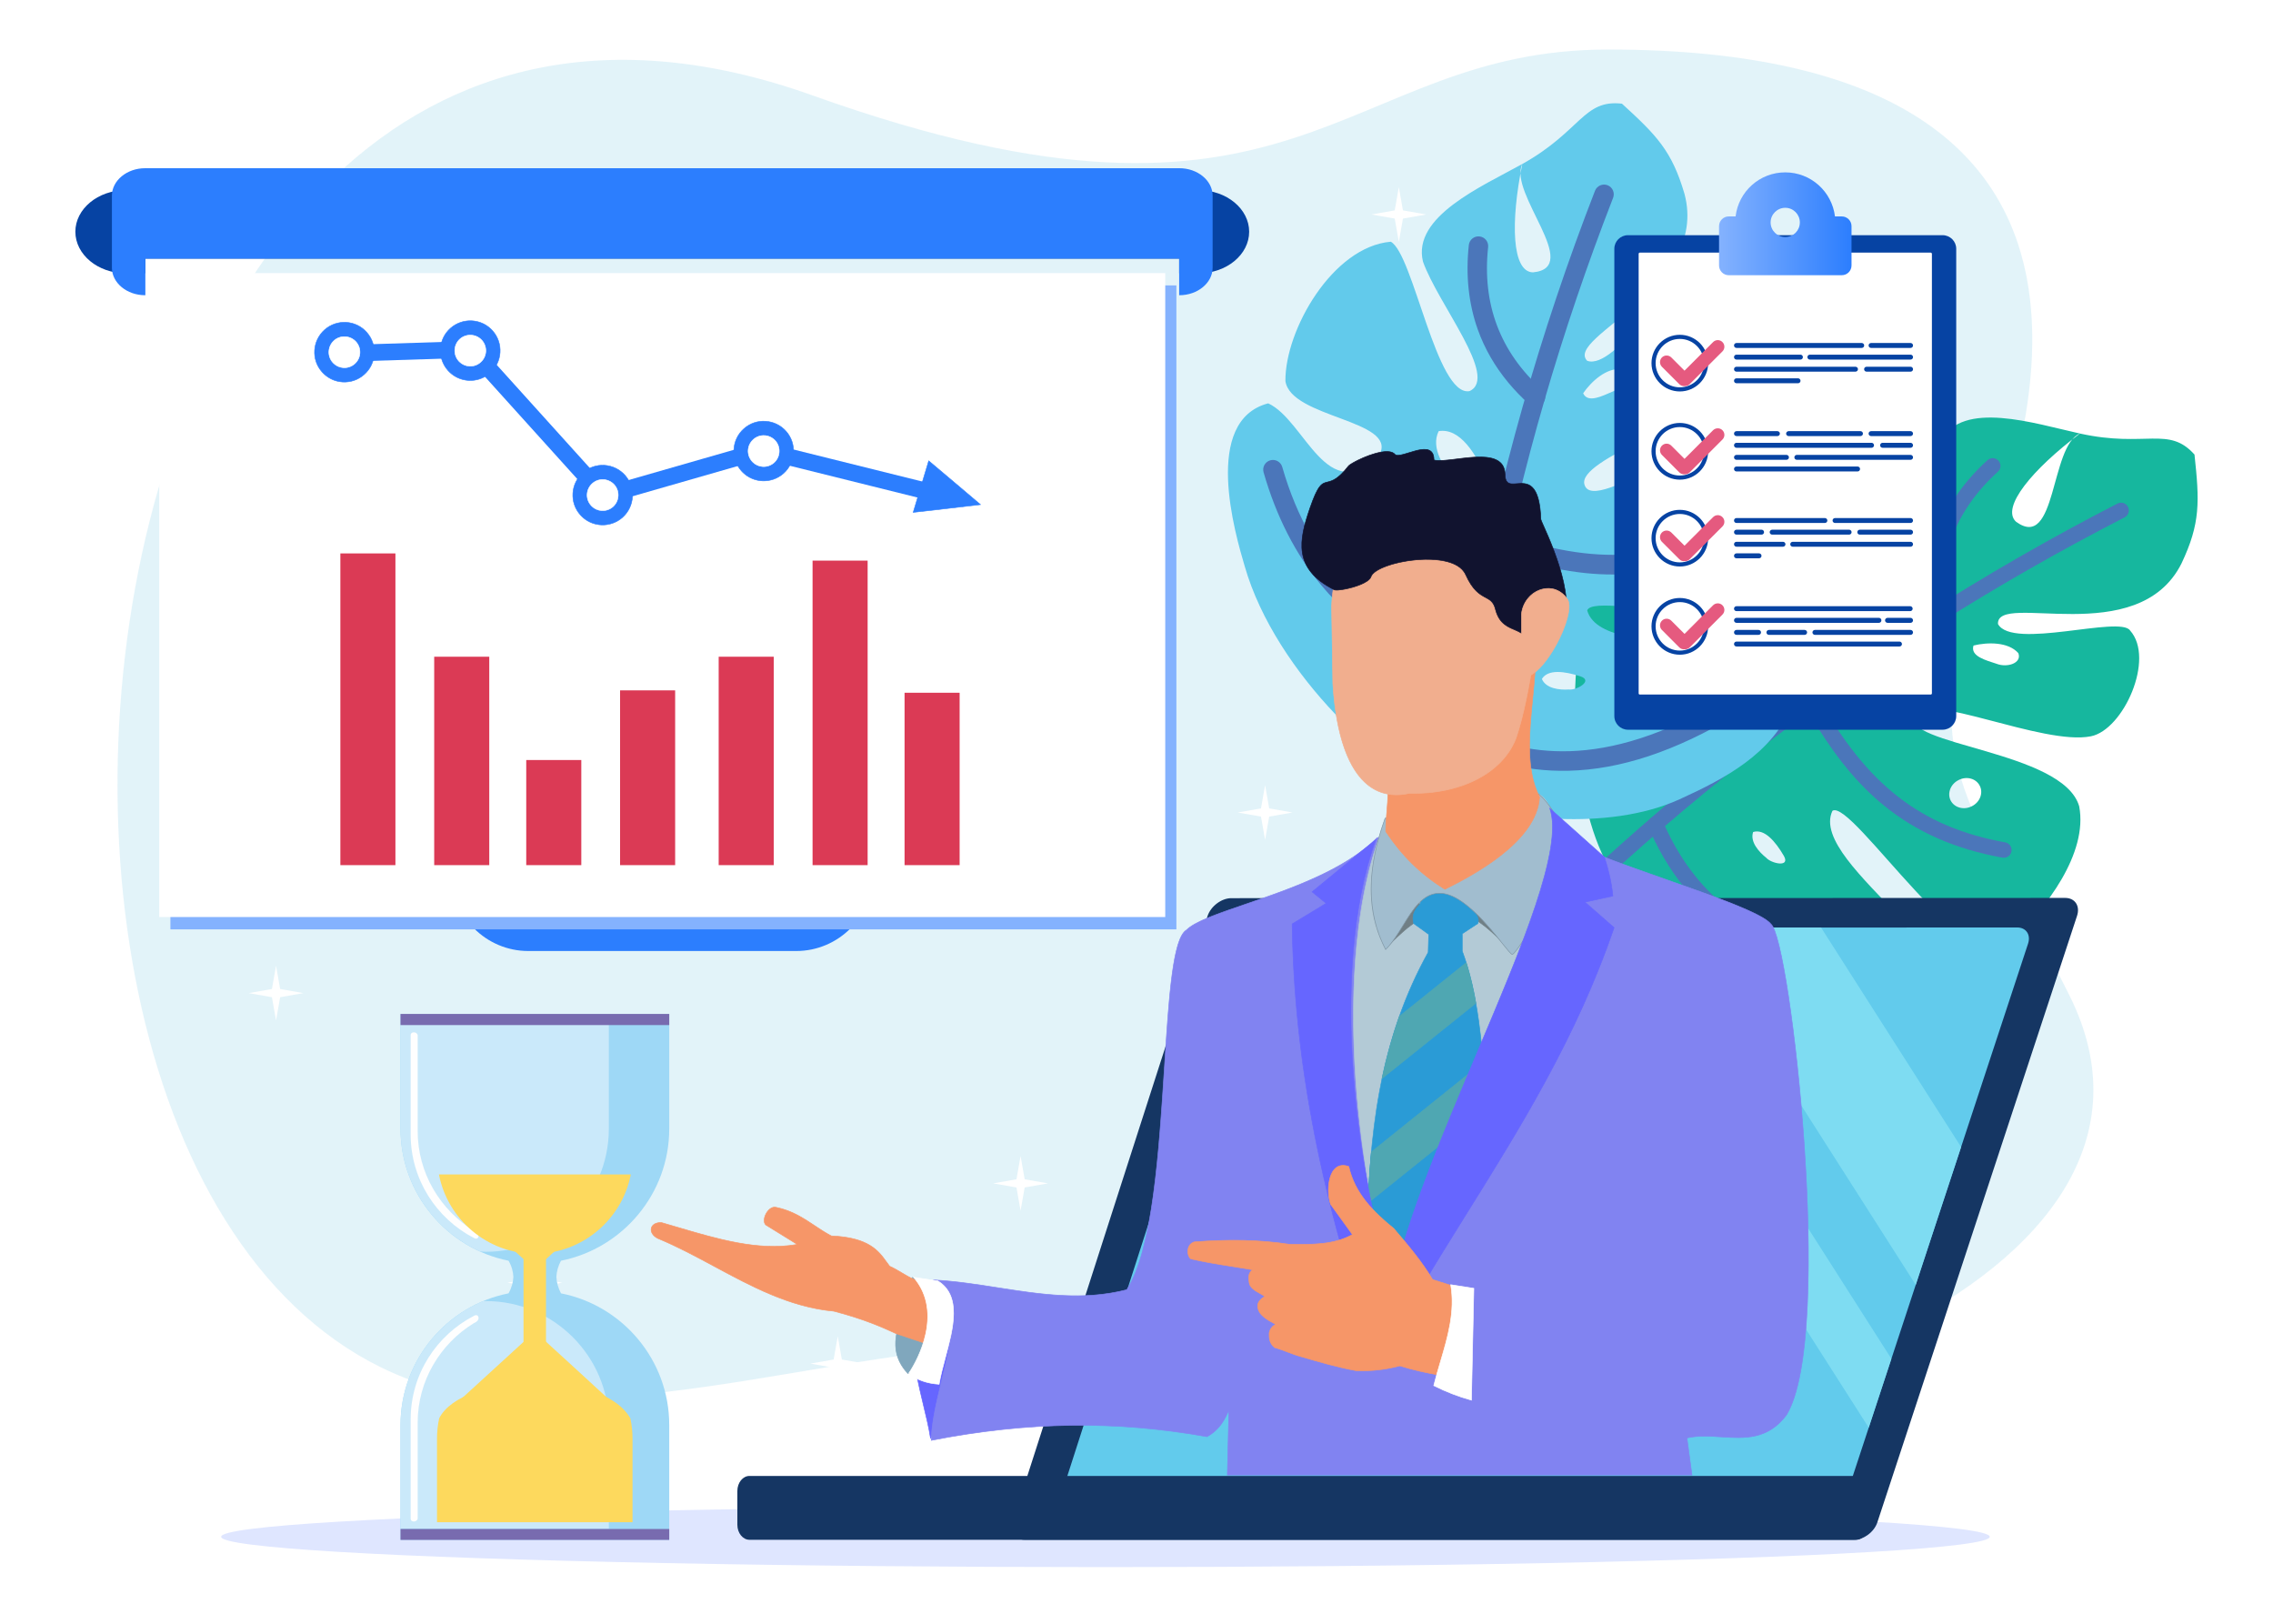 <?xml version="1.0" encoding="utf-8"?>
<!-- Generator: Adobe Illustrator 27.5.0, SVG Export Plug-In . SVG Version: 6.00 Build 0)  -->
<svg version="1.1" id="Illustration" xmlns="http://www.w3.org/2000/svg" xmlns:xlink="http://www.w3.org/1999/xlink" x="0px"
	 y="0px" viewBox="0 0 2800 2000" style="enable-background:new 0 0 2800 2000;" xml:space="preserve">
<g id="Template_1_">
</g>
<g>
	<rect style="fill-rule:evenodd;clip-rule:evenodd;fill:#FFFFFF;" width="2800" height="2000"/>
	<g>
		<path id="XMLID_264_" style="opacity:0.5;fill-rule:evenodd;clip-rule:evenodd;fill:#C7E9F4;" d="M1610.749,1677.133
			c110.872-18.585,216.572,210.572,715.768-35.205c195.976-96.526,309.117-242.174,223.014-415.25
			c-117.677-236.443-190.866-276.525-113.898-506.035C2480.366,587.255,2704.498,61,1980.927,61
			c-332.162,0-375.712,272.712-979.883,56.573C-3.517-241.841-129.087,1725.027,650.101,1725.027
			c321.436,0,528.468-119.948,894.659-47.614c21.478,4.243,43.583,4.278,65.036-0.087L1610.749,1677.133z"/>
		<g id="XMLID_11854_">
			<g id="XMLID_11844_">
				<g id="XMLID_11845_">
					<path id="XMLID_11846_" style="fill-rule:evenodd;clip-rule:evenodd;fill:#16B79E;" d="M1981.226,1066.685
						c-45.01-77.896-62.559-264.745-3.685-388.438c17.775-37.995,79.808-169.035,154.752-131.104
						c20.406,45.98-31.998,145.597,61.313,138.052c44.15-17.376-52.402-106.147-27.049-144.576
						c40.931-47.203,153.083-85.315,210.929-42.26c10.777,29.599-84.82,180.752-49.418,202.004
						c38.268,11.503,41.749-104.943,62.828-157.397c26.586-50.599,115.34-21.297,171.291-8.978
						c-58.497,44.023-97.659,91.081-78.744,108.632c50.283,36.674,41.82-93.476,78.744-108.632
						c80.939,17.838,109.212-9.787,141.104,25.902c6.2,57.774,7.545,84.432-16.079,134.274
						c-53.816,107.023-227.908,33.87-225.994,74.416c17.455,32.181,150.818-10.88,162.787,8.093
						c30.965,34.571-8.145,122.208-48.331,130.247c-59.329,11.837-204.223-56.645-218.075-26.441
						c-17.44,37.717,183.847,43.706,203.669,112.655c11.02,58.117-40.915,125.98-83.17,165.213
						c-46.753,64.317-196.532-175.075-220.779-159.671c-32.203,67.733,213.434,194.299,110.938,255.196
						c-57.926,27.866-120.516,12.557-180.644-5.932C2094.893,1219.095,2011.702,1123.201,1981.226,1066.685L1981.226,1066.685z
						 M2438.702,967.713c-4.543-8.888-16.228-12.037-26.103-6.863c-9.857,4.969-14.216,16.335-9.579,25.335
						c4.655,8.795,16.339,11.945,26.215,6.77C2439.092,987.984,2443.357,976.508,2438.702,967.713L2438.702,967.713z
						 M2271.104,799.041c-10.702,28.534-31.512-10.875-28.837-27.456c-0.965-20.738,2.965-50.831,24.63-59.556
						C2289.132,726.069,2283.44,762.916,2271.104,799.041L2271.104,799.041z M2152.196,846.541
						c39.41-20.81,0.31-103.422-24.145-105.796C2105.927,745.505,2121.003,853.35,2152.196,846.541L2152.196,846.541z
						 M2197.533,1054.348c8.144,14.591-15.821,9.166-21.783,2.21c-8.94-7.128-20.271-19.64-16.152-31.75
						C2173.418,1020.517,2186.939,1036.122,2197.533,1054.348L2197.533,1054.348z M2486.277,804.461
						c-12.426-14.059-38.077-13.55-55.193-9.357c-4.344,13.432,15.955,18.31,28.27,22.448
						C2472.598,822.807,2491.019,816.774,2486.277,804.461L2486.277,804.461z"/>
				</g>
			</g>
			<g id="XMLID_11830_">
				<g id="XMLID_11841_">
					<g id="XMLID_11842_">
						<path id="XMLID_11843_" style="fill:#4B76BA;" d="M1772.434,1273.996c-3.003-3.617-2.953-8.985,0.306-12.554
							c114.074-124.838,237.232-239.377,366.054-340.438c145.387-114.055,303.413-215.254,469.688-300.79
							c4.698-2.418,10.468-0.565,12.883,4.131c2.417,4.698,0.567,10.466-4.131,12.882
							c-315.135,162.111-586.751,370.514-830.369,637.12c-3.564,3.901-9.615,4.173-13.516,0.61
							C1773.019,1274.653,1772.713,1274.332,1772.434,1273.996z"/>
					</g>
				</g>
				<g id="XMLID_11838_">
					<g id="XMLID_11839_">
						<path id="XMLID_11840_" style="fill:#4B76BA;" d="M2376.747,765.564c-1.147-1.381-1.918-3.1-2.137-5.015
							c-4.489-39.192,0.056-76.015,13.507-109.445c12.481-31.018,32.727-59.384,60.174-84.309c3.91-3.552,9.961-3.26,13.513,0.65
							c3.532,3.905,3.261,9.962-0.651,13.514c-52.804,47.952-75.525,107.642-67.534,177.411c0.601,5.249-3.167,9.991-8.416,10.593
							C2381.87,769.345,2378.741,767.965,2376.747,765.564z"/>
					</g>
				</g>
				<g id="XMLID_11833_">
					<g id="XMLID_11836_">
						<path id="XMLID_11837_" style="fill:#4B76BA;" d="M2102.094,962.774c-0.12-0.145-0.236-0.293-0.349-0.446
							c-78.221-106.274-87.832-228.769-27.795-354.24c2.28-4.766,7.993-6.782,12.759-4.5c4.766,2.279,6.78,7.993,4.5,12.759
							c-56.795,118.698-47.823,234.413,25.946,334.64c3.132,4.255,2.221,10.243-2.034,13.375
							C2111.019,967.381,2105.307,966.643,2102.094,962.774z"/>
					</g>
					<g id="XMLID_11834_">
						<path id="XMLID_11835_" style="fill:#4B76BA;" d="M2276.073,947.565c-18.354-22.111-35.828-48.265-53.265-79.535
							c-2.573-4.615-0.919-10.441,3.696-13.014c4.615-2.574,10.444-0.919,13.014,3.696
							c60.439,108.388,127.246,160.206,230.588,178.848c5.199,0.939,8.656,5.913,7.717,11.112
							c-0.938,5.199-5.913,8.654-11.112,7.716c-58.653-10.58-106.811-31.916-147.23-65.226
							C2304.274,978.632,2289.922,964.249,2276.073,947.565z"/>
					</g>
				</g>
				<g id="XMLID_11831_">
					<path id="XMLID_11832_" style="fill:#4B76BA;" d="M2076.4,1094.946c-21.004-25.302-35.01-51.459-45.77-75.894
						c-2.13-4.835,0.064-10.481,4.9-12.611c4.835-2.129,10.485,0.065,12.61,4.9c29.993,68.114,87.175,150.601,264.598,184.137
						c5.194,0.984,8.605,5.987,7.624,11.177c-0.981,5.191-5.985,8.605-11.177,7.624
						C2185.823,1190.963,2117.635,1144.621,2076.4,1094.946z"/>
				</g>
			</g>
			<g id="XMLID_11821_">
				<g id="XMLID_11822_">
					<path id="XMLID_11823_" style="fill-rule:evenodd;clip-rule:evenodd;fill:#62CAEB;" d="M1793.598,985.873
						c-85.331-28.364-222.405-156.622-260.257-288.262c-11.948-40.342-52.522-179.359,28.865-200.814
						c45.752,20.973,72.571,130.217,137.386,62.622c21.469-42.195-109.629-44.662-116.15-90.075
						c-0.587-62.621,58.004-165.484,129.812-171.62c27.818,15.075,56.444,191.597,97.001,184.006
						c36.35-16.758-38.347-106.289-57.362-159.47c-13.538-55.46,72.29-92.507,122.36-120.277
						c-14.712,71.731-12.856,132.921,13.11,133.473c61.867-5.819-30.788-97.637-13.11-133.473
						c72.415-40.459,75.134-79.75,122.739-74.298c42.924,39.192,61.595,58.27,77.112,111.333
						c30.548,115.785-148.324,176.405-119.937,205.368c34.45,12.594,105.733-107.985,127.147-101.764
						c46.172,5.319,75.035,96.995,50.234,129.487c-36.484,48.235-190.364,93.21-180.708,124.873
						c11.893,39.821,166.66-89.216,227.102-50.773c46.914,36.259,52.95,121.376,47.311,178.772
						c7.723,79.183-263.116-0.579-271.043,26.975c20.766,72.134,288.519,3.866,252.17,117.364
						c-24.907,59.221-81.815,89.454-139.16,115.515C1979.762,1024.631,1853.996,1008.102,1793.598,985.873L1793.598,985.873z
						 M2070.338,608.396c-9.263-3.647-20.108,1.953-24.055,12.221c-4.059,10.36,0.256,21.705,9.631,25.26
						c9.263,3.648,20.2-1.841,24.147-12.109C2084.121,623.407,2079.806,612.063,2070.338,608.396L2070.338,608.396z
						 M1833.123,593.497c10.891,28.371-30.794,12.525-39.813-1.529c-14.416-14.863-31.382-40.082-21.086-60.91
						C1798.126,526.752,1818.449,558.064,1833.123,593.497L1833.123,593.497z M1775.534,707.81
						c15.846-41.685-68.372-77.586-88.186-63.216C1673.892,662.755,1756.628,733.518,1775.534,707.81L1775.534,707.81z
						 M1947.256,833.192c15.793,5.596-5.748,17.431-14.811,16.073c-11.43,0.797-28.18-1.171-33.072-12.982
						C1906.917,823.975,1927.313,826.695,1947.256,833.192L1947.256,833.192z M1997.776,454.743
						c-18.685-2.25-37.538,15.099-47.562,29.655c5.727,12.817,24.082,3.061,36.116-2.016
						C1999.686,477.53,2009.398,460.778,1997.776,454.743L1997.776,454.743z"/>
				</g>
			</g>
			<g id="XMLID_11806_">
				<g id="XMLID_11818_">
					<g id="XMLID_11819_">
						<path id="XMLID_11820_" style="fill:#4B76BA;" d="M1767.095,1277.68c-1.758-2.116-2.797-4.846-2.752-7.812
							c2.536-169.032,18.765-336.54,48.234-497.87c33.219-181.861,84.44-362.54,152.239-537.017
							c2.391-6.157,9.322-9.207,15.477-6.814c6.155,2.388,9.207,9.32,6.815,15.477
							c-128.399,330.429-193.444,666.229-198.852,1026.584c-0.099,6.603-5.533,11.876-12.136,11.777
							C1772.482,1281.95,1769.249,1280.276,1767.095,1277.68z"/>
					</g>
				</g>
				<g id="XMLID_11815_">
					<g id="XMLID_11816_">
						<path id="XMLID_11817_" style="fill:#4B76BA;" d="M1857.972,471.228c-16.609-20.008-29.189-41.882-37.561-65.355
							c-11.343-31.807-15.055-66.814-11.035-104.052c0.709-6.566,6.607-11.314,13.173-10.605
							c6.565,0.709,11.313,6.607,10.605,13.172c-7.572,70.142,14.772,129.217,66.405,175.579c4.914,4.411,5.321,11.972,0.908,16.887
							c-4.412,4.914-11.973,5.321-16.886,0.909C1874.197,489.337,1865.652,480.481,1857.972,471.228z"/>
					</g>
				</g>
				<g id="XMLID_11812_">
					<g id="XMLID_11813_">
						<path id="XMLID_11814_" style="fill:#4B76BA;" d="M1627.456,720.61c-31.449-37.887-55.296-84.366-70.907-138.828
							c-1.82-6.349,1.851-12.971,8.199-14.791c6.349-1.82,12.972,1.85,14.79,8.2c36.04,125.722,118.867,205.807,239.533,231.593
							c6.459,1.378,10.576,7.732,9.194,14.193c-1.379,6.458-7.734,10.575-14.192,9.195
							C1736.705,813.641,1673.818,776.464,1627.456,720.61z"/>
					</g>
				</g>
				<g id="XMLID_11809_">
					<g id="XMLID_11810_">
						<path id="XMLID_11811_" style="fill:#4B76BA;" d="M1836.629,675.627c-2.591-3.121-3.529-7.485-2.091-11.595
							c2.18-6.234,9.001-9.52,15.235-7.34c116.391,40.706,200.159,35.276,289.132-18.743c5.646-3.428,13.003-1.626,16.428,4.015
							c3.427,5.645,1.629,13.001-4.016,16.427c-51.267,31.127-101.824,47.167-154.561,49.037
							c-46.06,1.633-95.274-7.315-154.879-28.161C1839.753,678.523,1837.969,677.242,1836.629,675.627z"/>
					</g>
				</g>
				<g id="XMLID_11807_">
					<g id="XMLID_11808_">
						<path id="XMLID_11853_" style="fill:#4B76BA;" d="M1793.724,916.434c-2.848-3.43-3.654-8.321-1.666-12.642
							c2.759-6,9.86-8.626,15.86-5.867c67.091,30.858,163.859,54.482,317.94-37.51c5.671-3.385,13.014-1.53,16.397,4.137
							c3.385,5.67,1.533,13.012-4.136,16.397c-74.434,44.438-141.74,66.814-205.766,68.404
							c-58.74,1.46-102.697-15.106-134.428-29.701C1796.246,918.88,1794.831,917.768,1793.724,916.434z"/>
					</g>
				</g>
			</g>
		</g>
		<ellipse style="fill:#DFE6FF;" cx="1361.74" cy="1892.885" rx="1089.332" ry="37.364"/>
		<g>
			<polygon style="fill:#FFFFFF;" points="1257.194,1423.902 1262.245,1452.539 1290.885,1457.593 1262.245,1462.643 
				1257.194,1491.283 1252.141,1462.643 1223.504,1457.593 1252.141,1452.539 			"/>
		</g>
		<g>
			<path id="XMLID_1185_" style="fill-rule:evenodd;clip-rule:evenodd;fill:#2C7EFE;" d="M650.76,982.232h330.1
				c52.016,0,94.579,42.563,94.579,94.579l0,0c0,52.016-42.563,94.578-94.579,94.578h-330.1c-52.017,0-94.579-42.563-94.579-94.578
				l0,0C556.181,1024.795,598.744,982.232,650.76,982.232L650.76,982.232z"/>
			
				<rect id="XMLID_1_" x="209.922" y="351.536" style="fill-rule:evenodd;clip-rule:evenodd;fill:#84B2FE;" width="1239.228" height="793.192"/>
			<path id="XMLID_1184_" style="fill-rule:evenodd;clip-rule:evenodd;fill:#0643A3;" d="M154.659,234.254h1322.254
				c34.06,0,61.869,23.057,61.869,51.165l0,0c0,28.159-27.809,51.166-61.869,51.166h-24.358v-18.056H179.066v18.056h-24.407
				c-34.01,0-61.819-23.007-61.819-51.166l0,0C92.84,257.311,120.649,234.254,154.659,234.254L154.659,234.254z"/>
			<path id="XMLID_1183_" style="fill-rule:evenodd;clip-rule:evenodd;fill:#2C7EFE;" d="M178.767,207.195h1274.038
				c22.557,0,40.962,15.255,40.962,33.861v88.727c0,18.605-18.405,33.86-40.962,33.86h-0.25v-45.114H179.066v45.114h-0.299
				c-22.507,0-40.913-15.255-40.913-33.86v-88.727C137.854,222.45,156.26,207.195,178.767,207.195L178.767,207.195z"/>
			
				<rect id="XMLID_1182_" x="196.172" y="336.335" style="fill-rule:evenodd;clip-rule:evenodd;fill:#FFFFFF;" width="1239.228" height="793.192"/>
			
				<rect id="XMLID_1181_" x="1114.29" y="853.278" style="fill-rule:evenodd;clip-rule:evenodd;fill:#DB3A55;" width="67.832" height="212.337"/>
			
				<rect id="XMLID_1180_" x="1000.959" y="690.527" style="fill-rule:evenodd;clip-rule:evenodd;fill:#DB3A55;" width="67.832" height="375.087"/>
			
				<rect id="XMLID_1179_" x="885.307" y="808.898" style="fill-rule:evenodd;clip-rule:evenodd;fill:#DB3A55;" width="67.833" height="256.716"/>
			
				<rect id="XMLID_1178_" x="763.85" y="850.348" style="fill-rule:evenodd;clip-rule:evenodd;fill:#DB3A55;" width="67.833" height="215.266"/>
			
				<rect id="XMLID_1177_" x="648.254" y="936.137" style="fill-rule:evenodd;clip-rule:evenodd;fill:#DB3A55;" width="67.832" height="129.477"/>
			
				<rect id="XMLID_1176_" x="534.868" y="808.898" style="fill-rule:evenodd;clip-rule:evenodd;fill:#DB3A55;" width="67.832" height="256.716"/>
			
				<rect id="XMLID_1175_" x="419.272" y="681.659" style="fill-rule:evenodd;clip-rule:evenodd;fill:#DB3A55;" width="67.832" height="383.955"/>
			<g>
				<g>
					<polygon style="fill:#2C7EFE;" points="445.203,444.908 444.554,424.38 585.24,419.925 747.035,599.135 938.802,544.044 
						1157.914,598.532 1152.958,618.465 939.185,565.304 740.382,622.416 576.375,440.755 					"/>
				</g>
				<g>
					<path style="fill-rule:evenodd;clip-rule:evenodd;fill:#2C7EFE;" d="M451.837,409.426c13.476,15.323,11.982,38.499-3.267,51.9
						c-15.174,13.475-38.424,12.058-51.9-3.266c-13.475-15.174-11.908-38.425,3.266-51.901
						C415.186,392.758,438.436,394.175,451.837,409.426L451.837,409.426z"/>
					<path style="fill:#2C7EFE;" d="M398.192,460.149c-0.607-0.602-1.196-1.227-1.766-1.876
						c-13.531-15.238-12.053-38.726,3.295-52.357c7.446-6.543,16.992-9.808,26.879-9.191c9.895,0.618,18.936,5.046,25.48,12.487l0,0
						c6.57,7.473,9.844,17.027,9.217,26.904c-0.625,9.871-5.07,18.91-12.514,25.452c-7.401,6.573-16.919,9.857-26.798,9.248
						C412.938,470.258,404.581,466.493,398.192,460.149z M449.868,407.805c-6.242-6.199-14.428-9.88-23.309-10.434
						c-9.714-0.605-19.093,2.601-26.409,9.031c-15.079,13.392-16.535,36.47-3.238,51.443c6.458,7.352,15.381,11.727,25.112,12.327
						c9.706,0.599,19.059-2.629,26.331-9.089c7.316-6.428,11.682-15.31,12.297-25.007c0.615-9.706-2.602-19.095-9.06-26.436l0,0
						C451.037,409.005,450.46,408.394,449.868,407.805z"/>
				</g>
				<g>
					<path style="fill-rule:evenodd;clip-rule:evenodd;fill:#FFFFFF;" d="M438.606,421.094c7.002,7.999,6.22,20.074-1.704,27
						c-7.849,7.002-19.999,6.294-27-1.703c-7.001-7.85-6.219-19.925,1.704-27.001C419.529,412.463,431.605,413.246,438.606,421.094
						L438.606,421.094z"/>
					<path style="fill:#FFFFFF;" d="M410.608,447.615c-0.326-0.324-0.644-0.661-0.95-1.01c-7.091-7.95-6.315-20.268,1.733-27.455
						c8.03-7.019,20.332-6.229,27.458,1.73l0.001,0.001c3.441,3.932,5.154,8.951,4.824,14.136c-0.33,5.181-2.659,9.912-6.558,13.32
						c-3.867,3.449-8.858,5.172-14.054,4.853C418.318,452.897,413.946,450.929,410.608,447.615z M437.574,420.474
						c-6.969-6.92-18.283-7.372-25.754-0.841c-7.78,6.948-8.533,18.855-1.676,26.542c3.326,3.795,7.924,6.058,12.958,6.368
						c5.022,0.311,9.847-1.357,13.585-4.691c3.772-3.297,6.023-7.869,6.343-12.877c0.318-5.013-1.338-9.867-4.666-13.668
						C438.107,421.022,437.843,420.743,437.574,420.474z"/>
				</g>
				<g>
					<path style="fill-rule:evenodd;clip-rule:evenodd;fill:#2C7EFE;" d="M606.896,407.528c13.4,15.249,11.983,38.499-3.266,51.9
						c-15.173,13.476-38.499,11.984-51.9-3.265c-13.401-15.25-11.984-38.5,3.266-51.901
						C570.245,390.861,593.495,392.279,606.896,407.528L606.896,407.528z"/>
					<path style="fill:#2C7EFE;" d="M553.247,458.246c-0.605-0.6-1.191-1.224-1.76-1.87c-6.543-7.445-9.807-16.991-9.19-26.877
						c0.618-9.897,5.051-18.946,12.486-25.48c14.748-12.959,36.933-12.141,50.62,1.451c0.596,0.591,1.174,1.206,1.737,1.845
						c6.542,7.445,9.806,16.991,9.189,26.878c-0.615,9.896-5.05,18.946-12.485,25.48c-7.385,6.559-16.903,9.834-26.798,9.221
						C567.978,468.332,559.62,464.575,553.247,458.246z M604.948,405.929c-13.451-13.356-35.248-14.158-49.739-1.423
						c-7.305,6.419-11.662,15.309-12.267,25.034c-0.606,9.713,2.601,19.092,9.032,26.408c6.435,7.335,15.356,11.696,25.111,12.3
						c9.723,0.601,19.074-2.616,26.331-9.061c7.306-6.42,11.663-15.311,12.269-25.035c0.605-9.714-2.602-19.093-9.032-26.41
						C606.102,407.115,605.531,406.508,604.948,405.929z"/>
				</g>
				<g>
					<path style="fill-rule:evenodd;clip-rule:evenodd;fill:#FFFFFF;" d="M593.665,419.197c7.002,7.999,6.22,20.073-1.705,27
						c-7.848,7.001-19.998,6.295-27-1.704c-6.926-7.924-6.218-19.924,1.705-27C574.589,410.566,586.664,411.349,593.665,419.197
						L593.665,419.197z"/>
					<path style="fill:#FFFFFF;" d="M565.666,445.718c-0.326-0.324-0.643-0.662-0.95-1.01c-7.011-8.024-6.234-20.34,1.733-27.455
						c8.03-7.021,20.342-6.228,27.458,1.73l0.002,0.001c3.44,3.933,5.154,8.951,4.824,14.136c-0.33,5.181-2.659,9.912-6.559,13.321
						c-3.867,3.449-8.859,5.173-14.054,4.853C573.379,451,569.005,449.032,565.666,445.718z M592.633,418.578
						c-6.97-6.921-18.283-7.374-25.754-0.842c-7.702,6.879-8.455,18.788-1.675,26.543c3.325,3.809,7.924,6.056,12.956,6.367
						c5.022,0.31,9.846-1.355,13.585-4.691c3.771-3.296,6.023-7.869,6.342-12.876c0.319-5.012-1.338-9.867-4.666-13.667
						C593.166,419.124,592.903,418.845,592.633,418.578z"/>
				</g>
				<g>
					<path style="fill-rule:evenodd;clip-rule:evenodd;fill:#2C7EFE;" d="M770.014,585.488c13.4,15.249,11.908,38.424-3.267,51.901
						c-15.249,13.4-38.499,11.983-51.9-3.267c-13.475-15.174-11.983-38.499,3.266-51.9
						C733.288,568.747,756.538,570.315,770.014,585.488L770.014,585.488z"/>
					<path style="fill:#2C7EFE;" d="M716.34,636.182c-0.595-0.591-1.174-1.206-1.736-1.846c-6.559-7.385-9.834-16.903-9.221-26.798
						c0.614-9.928,5.059-19.005,12.516-25.559c7.392-6.563,16.917-9.827,26.822-9.19c9.881,0.637,18.944,5.071,25.535,12.484
						l0.001,0.002c13.452,15.308,11.974,38.795-3.295,52.355C752.214,650.591,730.029,649.773,716.34,636.182z M768.154,583.992
						c-6.3-6.256-14.55-9.983-23.474-10.558c-9.732-0.625-19.09,2.582-26.351,9.03c-7.328,6.441-11.696,15.358-12.3,25.113
						c-0.602,9.724,2.616,19.074,9.061,26.331c13.243,15.088,36.325,16.525,51.445,3.237c15.002-13.323,16.455-36.4,3.236-51.442
						C769.248,585.113,768.708,584.542,768.154,583.992z"/>
				</g>
				<g>
					<path style="fill-rule:evenodd;clip-rule:evenodd;fill:#FFFFFF;" d="M756.783,597.157c6.926,7.924,6.144,20-1.705,27
						c-7.999,7.002-20.073,6.22-27-1.704c-7.077-7.923-6.294-19.999,1.704-27C737.632,588.452,749.707,589.234,756.783,597.157
						L756.783,597.157z"/>
					<path style="fill:#FFFFFF;" d="M728.786,623.68c-0.327-0.325-0.645-0.663-0.951-1.013c-3.465-3.881-5.201-8.867-4.882-14.038
						c0.318-5.197,2.669-9.963,6.617-13.42c7.949-7.09,20.244-6.302,27.454,1.733l0.002,0.002c7.017,8.029,6.24,20.343-1.731,27.455
						c-3.933,3.442-8.953,5.157-14.138,4.825C736.44,628.925,732.098,626.969,728.786,623.68z M755.743,596.53
						c-7.034-6.985-18.346-7.436-25.744-0.835c-3.819,3.343-6.092,7.95-6.4,12.973c-0.307,4.997,1.37,9.816,4.722,13.57
						c3.304,3.788,7.87,6.023,12.878,6.342c5.013,0.319,9.867-1.338,13.667-4.666c7.707-6.874,8.459-18.78,1.675-26.542
						C756.281,597.083,756.014,596.801,755.743,596.53z"/>
				</g>
				<g>
					<path style="fill-rule:evenodd;clip-rule:evenodd;fill:#2C7EFE;" d="M968.379,531.25c13.402,15.25,11.909,38.424-3.266,51.901
						c-15.249,13.401-38.499,11.983-51.9-3.266c-13.475-15.174-11.984-38.499,3.266-51.901
						C931.653,514.508,954.903,516.076,968.379,531.25L968.379,531.25z"/>
					<path style="fill:#2C7EFE;" d="M914.706,581.943c-0.596-0.591-1.174-1.206-1.737-1.845c-6.559-7.385-9.834-16.903-9.221-26.798
						c0.615-9.929,5.06-19.005,12.517-25.56c7.391-6.563,16.917-9.827,26.821-9.19c9.881,0.637,18.945,5.069,25.534,12.485
						l0.002,0.001c13.452,15.308,11.975,38.796-3.294,52.356C950.578,596.353,928.394,595.535,914.706,581.943z M966.519,529.752
						c-6.301-6.255-14.55-9.983-23.474-10.557c-9.731-0.626-19.089,2.581-26.351,9.03c-7.328,6.441-11.697,15.358-12.301,25.113
						c-0.602,9.723,2.617,19.074,9.061,26.331c13.249,15.075,36.324,16.526,51.445,3.237c15.002-13.324,16.455-36.402,3.236-51.443
						C967.612,530.875,967.073,530.304,966.519,529.752z"/>
				</g>
				<g>
					<path style="fill-rule:evenodd;clip-rule:evenodd;fill:#FFFFFF;" d="M955.148,542.919c6.927,7.923,6.144,19.999-1.704,27
						c-7.999,7.002-20.074,6.22-27-1.704c-7.077-7.923-6.295-19.999,1.703-27C935.997,534.214,948.072,534.995,955.148,542.919
						L955.148,542.919z"/>
					<path style="fill:#FFFFFF;" d="M927.151,569.442c-0.327-0.325-0.644-0.664-0.95-1.013c-3.466-3.881-5.201-8.867-4.883-14.037
						c0.319-5.196,2.67-9.964,6.617-13.42c7.95-7.092,20.268-6.294,27.454,1.732l0.002,0.002c7.018,8.028,6.239,20.344-1.732,27.456
						c-3.933,3.442-8.954,5.154-14.138,4.826C934.806,574.686,930.464,572.731,927.151,569.442z M954.108,542.292
						c-7.034-6.985-18.345-7.437-25.745-0.835c-3.819,3.343-6.091,7.95-6.4,12.973c-0.307,4.997,1.369,9.816,4.722,13.569
						c3.301,3.787,7.87,6.024,12.878,6.342c5.012,0.319,9.866-1.338,13.668-4.665c7.706-6.874,8.458-18.781,1.674-26.543
						C954.647,542.844,954.381,542.562,954.108,542.292z"/>
				</g>
				<g>
					<polygon style="fill-rule:evenodd;clip-rule:evenodd;fill:#2C7EFE;" points="1207.82,621.51 1166.372,626.38 1124.923,631.1 
						1134.484,599.348 1144.044,567.597 1176.007,594.553 					"/>
					<path style="fill:#2C7EFE;" d="M1124.472,631.478l19.405-64.445l32.338,27.273l32.383,27.439l-42.187,4.958L1124.472,631.478z
						 M1144.212,568.161l-18.838,62.563l40.961-4.666l40.708-4.783l-31.245-26.475L1144.212,568.161z"/>
				</g>
			</g>
			<g>
				<polygon style="fill:#FFFFFF;" points="524.872,486.681 533.671,536.568 583.563,545.371 533.671,554.17 524.872,604.062 
					516.069,554.17 466.182,545.371 516.069,536.568 				"/>
			</g>
		</g>
		<g>
			<polygon style="fill:#FFFFFF;" points="1558.416,967.08 1563.467,995.717 1592.107,1000.77 1563.467,1005.821 1558.416,1034.46 
				1553.363,1005.821 1524.726,1000.77 1553.363,995.717 			"/>
		</g>
		<g>
			<polygon style="fill:#FFFFFF;" points="340.042,1189.547 345.093,1218.184 373.732,1223.237 345.093,1228.288 340.042,1256.927 
				334.989,1228.288 306.352,1223.237 334.989,1218.184 			"/>
		</g>
		<g>
			<polygon style="fill:#FFFFFF;" points="658.893,1546.246 663.944,1574.883 692.584,1579.936 663.944,1584.987 658.893,1613.626 
				653.84,1584.987 625.203,1579.936 653.84,1574.883 			"/>
		</g>
		<g>
			<polygon style="fill:#FFFFFF;" points="1723.158,230.492 1728.209,259.129 1756.848,264.183 1728.209,269.233 1723.158,297.873 
				1718.105,269.233 1689.468,264.183 1718.105,259.129 			"/>
		</g>
		<g>
			<polygon style="fill:#FFFFFF;" points="1988.622,1645.901 1993.673,1674.538 2022.312,1679.592 1993.673,1684.642 
				1988.622,1713.282 1983.569,1684.642 1954.932,1679.592 1983.569,1674.538 			"/>
		</g>
		<g>
			<polygon style="fill:#FFFFFF;" points="1031.987,1645.901 1037.037,1674.538 1065.677,1679.592 1037.037,1684.642 
				1031.987,1713.282 1026.933,1684.642 998.297,1679.592 1026.933,1674.538 			"/>
		</g>
		<g id="XMLID_1509_">
			<path id="XMLID_1521_" style="fill:#9ED8F6;" d="M691.044,1552.864c75.912-15.183,133.367-82.462,133.367-162.541v-141.405
				H493.375v141.405c0,80.08,57.455,147.359,133.069,162.541c3.87,6.549,5.656,13.396,5.954,19.945
				c-0.298,6.549-2.084,13.396-5.954,20.243c-75.615,14.885-133.069,82.164-133.069,162.244v141.405h331.036v-141.405
				c0-80.08-57.455-147.359-133.367-162.244c-3.572-6.847-5.358-13.694-5.656-20.243
				C685.686,1566.26,687.472,1559.413,691.044,1552.864L691.044,1552.864z"/>
			<path id="XMLID_1520_" style="fill:#CAE9FA;" d="M598.759,1541.849L598.759,1541.849c83.057,0,151.229-68.172,151.229-151.229
				v-129.199H493.375v128.902c0,67.279,40.486,125.329,98.239,151.229C593.996,1541.552,596.377,1541.849,598.759,1541.849
				L598.759,1541.849z"/>
			<path id="XMLID_1519_" style="fill:#CAE9FA;" d="M598.759,1602.579L598.759,1602.579c83.057,0,151.229,67.874,151.229,151.229
				v129.199H493.375v-127.711c0-68.469,41.975-127.711,101.811-152.717C596.377,1602.579,597.568,1602.579,598.759,1602.579
				L598.759,1602.579z"/>
			<path id="XMLID_1518_" style="fill:#FEFEFE;" d="M583.874,1629.669c-41.38,25.304-69.363,70.851-69.363,122.65v118.185
				c-0.596,4.466-8.633,5.061-8.633,0v-122.352c0-55.371,31.853-103.598,77.996-127.413
				C589.828,1617.166,592.805,1626.395,583.874,1629.669L583.874,1629.669z"/>
			<rect id="XMLID_1517_" x="493.375" y="1883.305" style="fill:#786BAF;" width="331.036" height="13.396"/>
			<path id="XMLID_1516_" style="fill:#FEFEFE;" d="M583.874,1515.95c-41.38-25.304-69.363-70.852-69.363-122.65v-118.185
				c-0.596-4.465-8.633-5.061-8.633,0v122.353c0,55.371,31.853,103.597,77.996,127.413
				C589.828,1528.453,592.805,1519.224,583.874,1515.95L583.874,1515.95z"/>
			<rect id="XMLID_1515_" x="493.375" y="1248.918" style="fill:#786BAF;" width="331.036" height="13.694"/>
			<path id="XMLID_1514_" style="fill:#FDD95D;" d="M658.894,1544.231L658.894,1544.231c58.348,0,107.468-42.273,118.184-97.644
				H540.709C551.426,1501.958,600.247,1544.231,658.894,1544.231L658.894,1544.231z"/>
			<path id="XMLID_1513_" style="fill:#FDD95D;" d="M541.006,1746.961c-1.786,8.038-2.679,16.671-2.679,25.304v102.705h240.835
				v-102.705c0-8.633-0.893-17.266-2.679-25.304C741.355,1685.338,568.99,1691.292,541.006,1746.961L541.006,1746.961z"/>
			<rect id="XMLID_1512_" x="644.902" y="1525.774" style="fill:#FDD95D;" width="27.686" height="209.577"/>
			<polygon id="XMLID_1511_" style="fill:#FDD95D;" points="658.894,1640.089 710.99,1687.72 762.789,1735.351 658.894,1735.351 
				554.7,1735.351 606.797,1687.72 			"/>
			<polygon id="XMLID_1510_" style="fill:#FDD95D;" points="658.894,1563.581 632.696,1539.766 606.797,1515.652 658.894,1515.652 
				710.99,1515.652 684.793,1539.766 			"/>
		</g>
		<g>
			<path style="fill-rule:evenodd;clip-rule:evenodd;fill:#0643A3;" d="M2005.386,289.684h387.635
				c9.181,0,16.757,7.487,16.757,16.668v575.703c0,9.27-7.576,16.757-16.757,16.757h-387.635c-9.18,0-16.757-7.487-16.757-16.757
				V306.351C1988.629,297.171,1996.205,289.684,2005.386,289.684L2005.386,289.684z"/>
			<path style="fill-rule:evenodd;clip-rule:evenodd;fill:#FFFFFF;" d="M2020.004,311.164h358.399c0.713,0,1.427,0.713,1.427,1.515
				v541.387c0,0.802-0.713,1.426-1.427,1.426h-358.399c-0.802,0-1.426-0.624-1.426-1.426V312.68
				C2018.578,311.878,2019.202,311.164,2020.004,311.164L2020.004,311.164z"/>
			<g>
				<path style="fill:#0643A3;" d="M2069.294,482.166c-19.242,0-34.897-15.655-34.897-34.897c0-19.242,15.655-34.897,34.897-34.897
					s34.897,15.655,34.897,34.897C2104.191,466.511,2088.536,482.166,2069.294,482.166z M2069.294,417.456
					c-16.439,0-29.813,13.374-29.813,29.813c0,16.439,13.373,29.813,29.813,29.813c16.439,0,29.813-13.374,29.813-29.813
					C2099.106,430.83,2085.733,417.456,2069.294,417.456z"/>
			</g>
			<g>
				<path style="fill:#0643A3;" d="M2069.294,590.818c-19.242,0-34.897-15.695-34.897-34.986c0-19.242,15.655-34.897,34.897-34.897
					s34.897,15.655,34.897,34.897C2104.191,575.123,2088.536,590.818,2069.294,590.818z M2069.294,526.019
					c-16.439,0-29.813,13.374-29.813,29.813c0,16.488,13.373,29.901,29.813,29.901c16.439,0,29.813-13.414,29.813-29.901
					C2099.106,539.393,2085.733,526.019,2069.294,526.019z"/>
			</g>
			<g>
				<path style="fill:#0643A3;" d="M2069.294,697.776c-19.242,0-34.897-15.655-34.897-34.897c0-19.242,15.655-34.897,34.897-34.897
					s34.897,15.655,34.897,34.897C2104.191,682.121,2088.536,697.776,2069.294,697.776z M2069.294,633.066
					c-16.439,0-29.813,13.374-29.813,29.813c0,16.439,13.373,29.813,29.813,29.813c16.439,0,29.813-13.374,29.813-29.813
					C2099.106,646.44,2085.733,633.066,2069.294,633.066z"/>
			</g>
			<g>
				<path style="fill:#0643A3;" d="M2069.294,806.428c-19.242,0-34.897-15.695-34.897-34.986c0-19.242,15.655-34.897,34.897-34.897
					s34.897,15.655,34.897,34.897C2104.191,790.733,2088.536,806.428,2069.294,806.428z M2069.294,741.629
					c-16.439,0-29.813,13.373-29.813,29.813c0,16.488,13.373,29.902,29.813,29.902c16.439,0,29.813-13.414,29.813-29.902
					C2099.106,755.002,2085.733,741.629,2069.294,741.629z"/>
			</g>
			<path style="fill-rule:evenodd;clip-rule:evenodd;fill:#0643A3;" d="M2304.869,422.49h48.666c1.693,0,3.03,1.337,3.03,3.03l0,0
				c0,1.694-1.337,3.031-3.03,3.031h-48.666c-1.693,0-3.03-1.337-3.03-3.031l0,0C2301.839,423.827,2303.176,422.49,2304.869,422.49
				L2304.869,422.49z"/>
			<path style="fill-rule:evenodd;clip-rule:evenodd;fill:#0643A3;" d="M2229.464,436.841h124.072c1.693,0,3.03,1.337,3.03,3.03l0,0
				c0,1.694-1.337,3.031-3.03,3.031h-124.072c-1.604,0-3.031-1.337-3.031-3.031l0,0
				C2226.433,438.177,2227.859,436.841,2229.464,436.841L2229.464,436.841z"/>
			<path style="fill-rule:evenodd;clip-rule:evenodd;fill:#0643A3;" d="M2299.343,451.725h54.192c1.693,0,3.03,1.337,3.03,3.03l0,0
				c0,1.694-1.337,3.031-3.03,3.031h-54.192c-1.693,0-3.03-1.337-3.03-3.031l0,0C2296.313,453.063,2297.65,451.725,2299.343,451.725
				L2299.343,451.725z"/>
			<path style="fill-rule:evenodd;clip-rule:evenodd;fill:#0643A3;" d="M2139.084,465.987h75.852c1.693,0,3.03,1.337,3.03,3.03l0,0
				c0,1.694-1.337,3.031-3.03,3.031h-75.852c-1.693,0-3.03-1.337-3.03-3.031l0,0C2136.053,467.324,2137.39,465.987,2139.084,465.987
				L2139.084,465.987z"/>
			<path style="fill-rule:evenodd;clip-rule:evenodd;fill:#0643A3;" d="M2139.084,422.49h154.287c1.694,0,3.031,1.337,3.031,3.03
				l0,0c0,1.694-1.337,3.031-3.031,3.031h-154.287c-1.693,0-3.03-1.337-3.03-3.031l0,0
				C2136.053,423.827,2137.39,422.49,2139.084,422.49L2139.084,422.49z"/>
			<path style="fill-rule:evenodd;clip-rule:evenodd;fill:#0643A3;" d="M2139.084,436.841h78.793c1.694,0,3.031,1.337,3.031,3.03
				l0,0c0,1.694-1.337,3.031-3.031,3.031h-78.793c-1.693,0-3.03-1.337-3.03-3.031l0,0
				C2136.053,438.177,2137.39,436.841,2139.084,436.841L2139.084,436.841z"/>
			<path style="fill-rule:evenodd;clip-rule:evenodd;fill:#0643A3;" d="M2139.084,451.725h146.533c1.693,0,3.119,1.337,3.119,3.03
				l0,0c0,1.694-1.426,3.031-3.119,3.031h-146.533c-1.693,0-3.03-1.337-3.03-3.031l0,0
				C2136.053,453.063,2137.39,451.725,2139.084,451.725L2139.084,451.725z"/>
			<path style="fill-rule:evenodd;clip-rule:evenodd;fill:#0643A3;" d="M2304.869,531.053h48.666c1.693,0,3.03,1.426,3.03,3.031l0,0
				c0,1.693-1.337,3.03-3.03,3.03h-48.666c-1.693,0-3.03-1.337-3.03-3.03l0,0C2301.839,532.479,2303.176,531.053,2304.869,531.053
				L2304.869,531.053z"/>
			<path style="fill-rule:evenodd;clip-rule:evenodd;fill:#0643A3;" d="M2319.041,545.403h34.494c1.693,0,3.03,1.426,3.03,3.119l0,0
				c0,1.605-1.337,3.031-3.03,3.031h-34.494c-1.693,0-3.03-1.426-3.03-3.031l0,0
				C2316.011,546.829,2317.348,545.403,2319.041,545.403L2319.041,545.403z"/>
			<path style="fill-rule:evenodd;clip-rule:evenodd;fill:#0643A3;" d="M2213.42,560.288h140.115c1.693,0,3.03,1.426,3.03,3.031l0,0
				c0,1.693-1.337,3.03-3.03,3.03H2213.42c-1.694,0-3.031-1.337-3.031-3.03l0,0C2210.389,561.714,2211.726,560.288,2213.42,560.288
				L2213.42,560.288z"/>
			<path style="fill-rule:evenodd;clip-rule:evenodd;fill:#0643A3;" d="M2139.084,574.638h149.207c1.693,0,3.03,1.337,3.03,3.03l0,0
				c0,1.604-1.337,3.031-3.03,3.031h-149.207c-1.693,0-3.03-1.426-3.03-3.031l0,0
				C2136.053,575.975,2137.39,574.638,2139.084,574.638L2139.084,574.638z"/>
			<path style="fill-rule:evenodd;clip-rule:evenodd;fill:#0643A3;" d="M2139.084,531.053h50.449c1.694,0,3.031,1.426,3.031,3.031
				l0,0c0,1.693-1.337,3.03-3.031,3.03h-50.449c-1.693,0-3.03-1.337-3.03-3.03l0,0
				C2136.053,532.479,2137.39,531.053,2139.084,531.053L2139.084,531.053z"/>
			<path style="fill-rule:evenodd;clip-rule:evenodd;fill:#0643A3;" d="M2139.084,545.403h166.409c1.694,0,3.031,1.426,3.031,3.119
				l0,0c0,1.605-1.337,3.031-3.031,3.031h-166.409c-1.693,0-3.03-1.426-3.03-3.031l0,0
				C2136.053,546.829,2137.39,545.403,2139.084,545.403L2139.084,545.403z"/>
			<path style="fill-rule:evenodd;clip-rule:evenodd;fill:#0643A3;" d="M2139.084,560.288h61.59c1.693,0,3.03,1.426,3.03,3.031l0,0
				c0,1.693-1.337,3.03-3.03,3.03h-61.59c-1.693,0-3.03-1.337-3.03-3.03l0,0C2136.053,561.714,2137.39,560.288,2139.084,560.288
				L2139.084,560.288z"/>
			<path style="fill-rule:evenodd;clip-rule:evenodd;fill:#0643A3;" d="M2203.348,531.053h88.508c1.694,0,3.031,1.426,3.031,3.031
				l0,0c0,1.693-1.337,3.03-3.031,3.03h-88.508c-1.694,0-3.12-1.337-3.12-3.03l0,0
				C2200.228,532.479,2201.654,531.053,2203.348,531.053L2203.348,531.053z"/>
			<path style="fill-rule:evenodd;clip-rule:evenodd;fill:#0643A3;" d="M2260.482,638.1h93.054c1.693,0,3.03,1.337,3.03,3.03l0,0
				c0,1.694-1.337,3.031-3.03,3.031h-93.054c-1.694,0-3.031-1.337-3.031-3.031l0,0C2257.451,639.437,2258.788,638.1,2260.482,638.1
				L2260.482,638.1z"/>
			<path style="fill-rule:evenodd;clip-rule:evenodd;fill:#0643A3;" d="M2290.965,652.45h62.571c1.693,0,3.03,1.337,3.03,3.031l0,0
				c0,1.693-1.337,3.03-3.03,3.03h-62.571c-1.694,0-3.031-1.337-3.031-3.03l0,0C2287.934,653.787,2289.271,652.45,2290.965,652.45
				L2290.965,652.45z"/>
			<path style="fill-rule:evenodd;clip-rule:evenodd;fill:#0643A3;" d="M2208.339,667.335h145.196c1.693,0,3.03,1.337,3.03,3.03l0,0
				c0,1.694-1.337,3.031-3.03,3.031h-145.196c-1.604,0-3.03-1.337-3.03-3.031l0,0
				C2205.309,668.672,2206.735,667.335,2208.339,667.335L2208.339,667.335z"/>
			<path style="fill-rule:evenodd;clip-rule:evenodd;fill:#0643A3;" d="M2139.084,681.596h27.809c1.694,0,3.031,1.337,3.031,3.031
				l0,0c0,1.693-1.337,3.03-3.031,3.03h-27.809c-1.693,0-3.03-1.337-3.03-3.03l0,0
				C2136.053,682.933,2137.39,681.596,2139.084,681.596L2139.084,681.596z"/>
			<path style="fill-rule:evenodd;clip-rule:evenodd;fill:#0643A3;" d="M2139.084,638.1h108.919c1.604,0,3.03,1.337,3.03,3.03l0,0
				c0,1.694-1.426,3.031-3.03,3.031h-108.919c-1.693,0-3.03-1.337-3.03-3.031l0,0C2136.053,639.437,2137.39,638.1,2139.084,638.1
				L2139.084,638.1z"/>
			<path style="fill-rule:evenodd;clip-rule:evenodd;fill:#0643A3;" d="M2139.084,652.45h30.929c1.693,0,3.031,1.337,3.031,3.031
				l0,0c0,1.693-1.337,3.03-3.031,3.03h-30.929c-1.693,0-3.03-1.337-3.03-3.03l0,0C2136.053,653.787,2137.39,652.45,2139.084,652.45
				L2139.084,652.45z"/>
			<path style="fill-rule:evenodd;clip-rule:evenodd;fill:#0643A3;" d="M2139.084,667.335h57.312c1.604,0,3.031,1.337,3.031,3.03
				l0,0c0,1.694-1.426,3.031-3.031,3.031h-57.312c-1.693,0-3.03-1.337-3.03-3.031l0,0
				C2136.053,668.672,2137.39,667.335,2139.084,667.335L2139.084,667.335z"/>
			<path style="fill-rule:evenodd;clip-rule:evenodd;fill:#0643A3;" d="M2183.026,652.45h94.836c1.605,0,3.031,1.337,3.031,3.031
				l0,0c0,1.693-1.426,3.03-3.031,3.03h-94.836c-1.604,0-3.031-1.337-3.031-3.03l0,0
				C2179.995,653.787,2181.422,652.45,2183.026,652.45L2183.026,652.45z"/>
			<path style="fill-rule:evenodd;clip-rule:evenodd;fill:#0643A3;" d="M2325.102,761.013h28.433c1.693,0,3.03,1.426,3.03,3.119l0,0
				c0,1.605-1.337,3.031-3.03,3.031h-28.433c-1.604,0-3.03-1.426-3.03-3.031l0,0
				C2322.072,762.439,2323.498,761.013,2325.102,761.013L2325.102,761.013z"/>
			<path style="fill-rule:evenodd;clip-rule:evenodd;fill:#0643A3;" d="M2235.703,775.898h117.833c1.693,0,3.03,1.426,3.03,3.03l0,0
				c0,1.694-1.337,3.031-3.03,3.031h-117.833c-1.693,0-3.03-1.337-3.03-3.031l0,0
				C2232.672,777.324,2234.01,775.898,2235.703,775.898L2235.703,775.898z"/>
			<path style="fill-rule:evenodd;clip-rule:evenodd;fill:#0643A3;" d="M2139.084,790.248h200.814c1.693,0,3.03,1.337,3.03,3.03l0,0
				c0,1.604-1.337,3.031-3.03,3.031h-200.814c-1.693,0-3.03-1.426-3.03-3.031l0,0
				C2136.053,791.585,2137.39,790.248,2139.084,790.248L2139.084,790.248z"/>
			<path style="fill-rule:evenodd;clip-rule:evenodd;fill:#0643A3;" d="M2139.084,746.663h214.006c1.604,0,3.031,1.426,3.031,3.03
				l0,0c0,1.694-1.426,3.031-3.031,3.031h-214.006c-1.693,0-3.03-1.337-3.03-3.031l0,0
				C2136.053,748.089,2137.39,746.663,2139.084,746.663L2139.084,746.663z"/>
			<path style="fill-rule:evenodd;clip-rule:evenodd;fill:#0643A3;" d="M2139.084,761.013h175.501c1.694,0,3.031,1.426,3.031,3.119
				l0,0c0,1.605-1.337,3.031-3.031,3.031h-175.501c-1.693,0-3.03-1.426-3.03-3.031l0,0
				C2136.053,762.439,2137.39,761.013,2139.084,761.013L2139.084,761.013z"/>
			<path style="fill-rule:evenodd;clip-rule:evenodd;fill:#0643A3;" d="M2139.084,775.898h27.185c1.694,0,3.031,1.426,3.031,3.03
				l0,0c0,1.694-1.337,3.031-3.031,3.031h-27.185c-1.693,0-3.03-1.337-3.03-3.031l0,0
				C2136.053,777.324,2137.39,775.898,2139.084,775.898L2139.084,775.898z"/>
			<path style="fill-rule:evenodd;clip-rule:evenodd;fill:#0643A3;" d="M2179.015,775.898h44.031c1.693,0,3.03,1.426,3.03,3.03l0,0
				c0,1.694-1.337,3.031-3.03,3.031h-44.031c-1.693,0-3.03-1.337-3.03-3.031l0,0
				C2175.985,777.324,2177.322,775.898,2179.015,775.898L2179.015,775.898z"/>
			<path style="fill-rule:evenodd;clip-rule:evenodd;fill:#E55A7F;" d="M2047.278,440.228L2047.278,440.228
				c3.12-3.12,8.289-3.12,11.498,0l16.311,16.311l35.207-35.207c3.209-3.209,8.378-3.209,11.498,0l0,0
				c3.209,3.12,3.209,8.378,0,11.498l-40.377,40.377c-1.693,1.783-4.1,2.496-6.328,2.407c-2.317,0.089-4.635-0.624-6.417-2.407
				l-21.392-21.391C2044.069,448.606,2044.069,443.436,2047.278,440.228L2047.278,440.228z"/>
			<path style="fill-rule:evenodd;clip-rule:evenodd;fill:#E55A7F;" d="M2047.278,548.879L2047.278,548.879
				c3.12-3.209,8.289-3.209,11.498,0l16.311,16.311l35.207-35.296c3.209-3.12,8.378-3.12,11.498,0l0,0
				c3.209,3.208,3.209,8.378,0,11.498l-40.377,40.466c-1.693,1.694-4.1,2.496-6.328,2.318c-2.317,0.178-4.635-0.624-6.417-2.318
				l-21.392-21.481C2044.069,557.258,2044.069,551.999,2047.278,548.879L2047.278,548.879z"/>
			<path style="fill-rule:evenodd;clip-rule:evenodd;fill:#E55A7F;" d="M2047.278,655.837L2047.278,655.837
				c3.12-3.12,8.289-3.12,11.498,0l16.311,16.311l35.207-35.207c3.209-3.209,8.378-3.209,11.498,0l0,0
				c3.209,3.12,3.209,8.379,0,11.498l-40.377,40.377c-1.693,1.783-4.1,2.585-6.328,2.406c-2.317,0.178-4.635-0.624-6.417-2.406
				l-21.392-21.392C2044.069,664.216,2044.069,659.046,2047.278,655.837L2047.278,655.837z"/>
			<path style="fill-rule:evenodd;clip-rule:evenodd;fill:#E55A7F;" d="M2047.278,764.489L2047.278,764.489
				c3.12-3.209,8.289-3.209,11.498,0l16.311,16.311l35.207-35.296c3.209-3.12,8.378-3.12,11.498,0l0,0
				c3.209,3.209,3.209,8.378,0,11.498l-40.377,40.466c-1.693,1.693-4.1,2.496-6.328,2.317c-2.317,0.178-4.635-0.624-6.417-2.317
				l-21.392-21.481C2044.069,772.867,2044.069,767.609,2047.278,764.489L2047.278,764.489z"/>
			<linearGradient id="SVGID_1_" gradientUnits="userSpaceOnUse" x1="2117.603" y1="275.645" x2="2280.804" y2="275.645">
				<stop  offset="0" style="stop-color:#84B2FE"/>
				<stop  offset="1" style="stop-color:#2C7EFE"/>
			</linearGradient>
			<path style="fill-rule:evenodd;clip-rule:evenodd;fill:url(#SVGID_1_);" d="M2199.141,212.303
				c31.514,0,57.527,23.636,61.278,54.275h8.379c6.628,0,12.006,5.378,12.006,12.005v48.397c0,6.628-5.378,12.006-12.006,12.006
				h-139.314c-6.503,0-11.88-5.378-11.88-12.006v-48.397c0-6.628,5.377-12.005,11.88-12.005h8.504
				C2141.615,235.939,2167.626,212.303,2199.141,212.303L2199.141,212.303z M2199.141,255.949c10.005,0,18.008,8.129,18.008,18.008
				c0,10.005-8.004,18.009-18.008,18.009c-9.88,0-18.009-8.004-18.009-18.009C2181.132,264.078,2189.261,255.949,2199.141,255.949
				L2199.141,255.949z"/>
		</g>
		<g>
			<g>
				<path style="fill-rule:evenodd;clip-rule:evenodd;fill:#153663;" d="M2544.029,1105.987
					c-171.194,0.052-342.44,0.104-513.738,0.156c-171.09,0.052-342.283,0.104-513.582,0.156c-12.083,0-25.364,10.052-29.27,22.239
					c-40.259,125.049-80.467,249.786-120.466,374.106c-39.999,124.216-79.893,248.328-119.789,372.335
					c-3.854,11.927,2.969,21.615,15,21.615c170.36,0,340.617,0,510.769,0c170.36,0,340.565,0,510.821,0
					c12.031,0,24.948-9.636,28.854-21.51c40.78-123.851,81.717-248.067,122.653-372.543
					c41.093-124.633,82.237-249.578,123.331-374.471C2562.623,1115.935,2556.113,1105.987,2544.029,1105.987L2544.029,1105.987z"/>
				<path style="fill-rule:evenodd;clip-rule:evenodd;fill:#62CBEC;" d="M2484.968,1142.393
					c-155.413,0.052-310.826,0.104-466.395,0.156c-155.309,0.052-310.774,0.104-466.291,0.156c-10.99,0-23.02,9.115-26.614,20.156
					c-36.51,113.487-73.019,226.818-109.373,339.68c-36.301,112.758-72.498,225.463-108.747,338.013
					c-3.489,10.833,2.708,19.687,13.645,19.687c154.684,0,309.264,0,463.74,0c154.632,0,309.211,0,463.791,0
					c10.937,0,22.656-8.75,26.197-19.531c37.03-112.497,74.165-225.255,111.352-338.273
					c37.291-113.174,74.633-226.609,111.976-340.044C2501.895,1151.455,2495.958,1142.393,2484.968,1142.393L2484.968,1142.393z"/>
				<path style="fill-rule:evenodd;clip-rule:evenodd;fill:#153663;" d="M2286.52,1896.594H923.226
					c-8.21,0-14.912-8.334-14.912-18.489v-41.614c0-10.208,6.702-18.542,14.912-18.542H2286.52c8.209,0,14.911,8.334,14.911,18.542
					v41.614C2301.431,1888.26,2294.729,1896.594,2286.52,1896.594L2286.52,1896.594z"/>
				<polygon style="fill-rule:evenodd;clip-rule:evenodd;fill:#7EDCF2;" points="2079.092,1142.497 2359.919,1582.591 
					2386.273,1502.436 2415.803,1412.855 2243.255,1142.444 				"/>
				<polygon style="fill-rule:evenodd;clip-rule:evenodd;fill:#7EDCF2;" points="1908.992,1142.549 2302.004,1758.472 
					2329.92,1673.63 1991.073,1142.549 				"/>
			</g>
			<g>
				<g id="XMLID_7865_">
					<path id="XMLID_7869_" style="fill:#221713;" d="M1007.013,1547.187c9.413,0,17.02-6.963,17.02-15.343
						c0-8.381-7.607-15.214-17.02-15.214c-9.283,0-16.89,6.833-16.89,15.214C990.123,1540.224,997.73,1547.187,1007.013,1547.187
						L1007.013,1547.187z"/>
					<path id="XMLID_7866_" style="fill:#221713;" d="M1007.013,1547.559c-9.518,0-17.262-7.049-17.262-15.715
						c0-8.594,7.743-15.587,17.262-15.587c9.59,0,17.391,6.993,17.391,15.587C1024.404,1540.51,1016.603,1547.559,1007.013,1547.559
						z M1007.013,1517.001c-9.109,0-16.518,6.659-16.518,14.843c0,8.255,7.41,14.971,16.518,14.971
						c9.18,0,16.647-6.717,16.647-14.971C1023.661,1523.66,1016.193,1517.001,1007.013,1517.001z"/>
				</g>
				<g id="XMLID_7860_">
					<path id="XMLID_7864_" style="fill:#6666FF;" d="M1146.263,1771.404c-8.638-56.86-47.061-140.023,7.479-191.468l58.278,79.295
						C1190.1,1696.621,1168.181,1734.012,1146.263,1771.404L1146.263,1771.404z"/>
					<path id="XMLID_7861_" style="fill:#6666FF;" d="M1146.053,1772.497l-0.157-1.038c-1.861-12.242-5.088-25.642-8.503-39.827
						c-12.583-52.247-26.845-111.465,16.094-151.967l0.307-0.288l58.67,79.831l-0.124,0.211L1146.053,1772.497z M1153.691,1580.496
						c-42.255,40.199-28.081,99.035-15.576,150.961c3.325,13.804,6.47,26.864,8.356,38.856l65.103-111.059L1153.691,1580.496z"/>
				</g>
				<g id="XMLID_7855_">
					<path id="XMLID_7859_" style="fill:#80A7BD;" d="M1130.146,1693.14c-3.997-0.515-7.994-1.031-11.991-1.547
						c-35.973-38.938,3.997-78.779,5.931-118.233c0,0,20.63,8.768,21.016,6.06c0.387-2.836,11.991,62.791,11.991,62.791
						L1130.146,1693.14z"/>
					<path id="XMLID_7856_" style="fill:#80A7BD;" d="M1130.354,1693.543l-12.381-1.598l-0.091-0.099
						c-24.118-26.107-14.175-53.006-4.558-79.019c4.793-12.965,9.747-26.371,10.391-39.484l0.026-0.533l0.492,0.209
						c7.02,2.983,18.766,7.369,20.428,6.435c0.066-0.038,0.07-0.065,0.074-0.086c0.052-0.382,0.343-0.408,0.4-0.408
						c0.007,0,0.017,0,0.024,0c0.474,0,0.911,0.531,6.637,31.738c2.851,15.544,5.637,31.293,5.665,31.449l0.021,0.127l-0.058,0.113
						L1130.354,1693.543z M1118.337,1691.243l11.602,1.495l26.766-50.587c-4.09-23.129-10.314-57.283-11.657-62.062
						c-0.007,0.005-0.015,0.009-0.023,0.014c-2.374,1.334-17.258-4.789-20.596-6.193c-0.753,13.058-5.661,26.332-10.408,39.176
						C1104.496,1638.854,1094.646,1665.501,1118.337,1691.243z"/>
				</g>
				<g id="XMLID_7850_">
					<path id="XMLID_7854_" style="fill:#F69668;" d="M1125.118,1575.423c-9.541-3.996-19.727-11.733-29.14-15.73
						c-11.217-14.311-19.469-35.199-71.945-37.391c-21.919-11.475-38.81-29.268-68.078-35.199
						c-9.67-2.321-18.695,15.73-12.635,21.66l38.809,23.982c-53.766,9.669-112.946-11.217-167.615-26.948
						c-14.956,0-16.375,13.409-4.384,19.469c72.332,29.913,136.155,82.26,216.996,89.738c37.391,9.799,59.052,19.469,76.974,27.72
						l38.164,12.765l6.06-68.852L1125.118,1575.423z"/>
					<path id="XMLID_7851_" style="fill:#F69668;" d="M1142.595,1655.995l-38.612-12.915c-20.071-9.239-41.029-18.299-76.951-27.714
						c-53.909-4.982-101.049-30.344-146.636-54.871c-22.769-12.252-46.314-24.919-70.408-34.884c-5.942-3-9.163-8.17-8.042-12.874
						c1.092-4.577,5.789-7.31,12.569-7.31l0.103,0.015c6.376,1.834,12.944,3.779,19.295,5.657
						c49.19,14.556,100.051,29.604,147.189,21.45l-37.978-23.468c-3.449-3.362-2.224-9.877,0.348-14.528
						c2.438-4.41,7.19-9.104,12.569-7.81c19.826,4.017,34.07,13.515,47.844,22.7c6.478,4.319,13.174,8.784,20.245,12.493
						c46.406,1.957,58.507,18.754,68.231,32.251c1.313,1.823,2.555,3.546,3.849,5.202c4.651,1.985,9.561,4.915,14.311,7.75
						c4.885,2.915,9.938,5.93,14.74,7.942l0.018,0.009l23.439,11.329l-0.023,0.255L1142.595,1655.995z M814.463,1506.171
						c-6.384,0.014-10.79,2.531-11.793,6.74c-1.039,4.362,2.026,9.193,7.629,12.025c24.103,9.967,47.664,22.644,70.45,34.902
						c45.523,24.492,92.593,49.819,146.413,54.797c36.04,9.441,57.03,18.515,77.094,27.754l37.68,12.601l5.995-68.126l-22.966-11.1
						c-4.848-2.032-9.919-5.06-14.825-7.987c-4.758-2.84-9.678-5.775-14.307-7.741l-0.088-0.037l-0.059-0.076
						c-1.326-1.692-2.59-3.445-3.928-5.301c-9.635-13.377-21.627-30.021-67.741-31.948l-0.157-0.042
						c-7.133-3.734-13.87-8.226-20.386-12.571c-13.715-9.146-27.897-18.602-47.594-22.593c-4.982-1.189-9.446,3.263-11.757,7.445
						c-2.439,4.412-3.65,10.546-0.543,13.586l39.569,24.443l-0.956,0.172c-47.581,8.555-98.881-6.62-148.491-21.301
						C827.369,1509.938,820.82,1508,814.463,1506.171z"/>
				</g>
				<g id="XMLID_7845_">
					<path id="XMLID_7849_" style="fill:#8183F1;" d="M1912.003,1000.377l56.86,52.476c70.785,28.365,197.528,65.756,212.484,85.225
						c23.982,16.504,79.294,505.809,19.469,604.573c-34.425,46.416-81.874,18.953-122.746,28.495l6.189,45.642h-572.34
						c0.645-26.689,1.29-53.379,1.934-80.068c-5.931,14.183-13.409,25.401-26.948,32.878
						c-109.207-19.469-216.996-19.469-339.742,4.513c1.032-65.885,55.442-167.615,3.095-197.528
						c79.295,3.997,157.041,32.878,237.884,11.991c58.407-91.285,35.973-420.583,73.363-443.018
						c26.948-26.948,169.033-47.834,234.918-113.72L1912.003,1000.377z"/>
					<path id="XMLID_7846_" style="fill:#8183F1;" d="M2084.685,1817.16H1511.54l1.896-78.513
						c-6.731,15.422-14.682,24.833-26.349,31.277l-0.115,0.064l-0.13-0.023c-112.909-20.13-220.823-18.698-339.606,4.51
						l-0.451,0.088l0.008-0.46c0.345-22.008,6.731-48.41,12.907-73.944c12.304-50.861,25.025-103.452-9.626-123.253l-1.352-0.773
						l1.556,0.078c26.45,1.334,53.16,5.501,78.99,9.531c51.556,8.046,104.869,16.366,158.639,2.508
						c31.853-49.953,39.462-169.062,46.179-274.162c5.438-85.099,10.136-158.594,27.228-168.85
						c10.5-10.516,37.996-19.923,72.806-31.831c54.316-18.583,121.917-41.709,162.042-81.834l0.087-0.087l0.122-0.018
						l215.753-31.485l0.131,0.12l56.809,52.429c23.516,9.421,53.709,20.015,82.907,30.261
						c58.74,20.611,119.478,41.924,129.634,55.011c12.496,8.897,32.153,138.247,41.274,271.687
						c5.494,80.366,14.373,273.724-21.746,333.352c-23.078,31.12-52.369,29.214-80.703,27.363
						c-13.993-0.912-28.454-1.856-41.947,1.225L2084.685,1817.16z M1512.301,1816.417h571.533l-6.178-45.557l0.329-0.077
						c13.693-3.194,28.339-2.241,42.495-1.319c28.131,1.838,57.221,3.731,80.037-27.035c35.99-59.418,27.11-252.593,21.621-332.887
						c-4.398-64.336-11.538-131.354-19.587-183.87c-7.899-51.543-15.706-83.359-21.416-87.289l-0.083-0.079
						c-9.917-12.908-70.621-34.209-129.326-54.808c-29.233-10.259-59.462-20.865-83.002-30.298l-0.114-0.072l-56.729-52.356
						l-215.281,31.416c-40.257,40.193-107.89,63.331-162.239,81.925c-34.719,11.877-62.142,21.26-72.592,31.709
						c-16.83,10.112-21.514,83.426-26.94,168.316c-6.727,105.274-14.353,224.594-46.373,274.639l-0.079,0.124l-0.141,0.036
						c-53.968,13.947-107.406,5.607-159.083-2.456c-25.32-3.951-51.487-8.034-77.407-9.444
						c33.514,20.634,20.89,72.815,8.678,123.301c-6.125,25.316-12.456,51.488-12.879,73.322
						c118.649-23.129,226.483-24.544,339.296-4.448c11.886-6.601,19.868-16.369,26.669-32.633l0.764-1.825L1512.301,1816.417z"/>
				</g>
				<g id="XMLID_7840_">
					<path id="XMLID_7844_" style="fill:#B3CAD6;" d="M1708.416,1007.855c62.404-9.929,124.68-19.856,187.084-29.913
						c77.747,46.416-134.736,398.149-179.605,603.155C1673.991,1461.317,1635.053,1172.504,1708.416,1007.855L1708.416,1007.855z"/>
					<path id="XMLID_7841_" style="fill:#B3CAD6;" d="M1715.976,1582.459l-0.433-1.239c-23.3-66.603-41.742-172.543-46.984-269.898
						c-4.71-87.479-1.678-211.164,39.517-303.618l0.082-0.185l0.199-0.032c59.548-9.473,123.427-19.654,187.084-29.912l0.133-0.021
						l0.117,0.069c21.607,12.898,22.811,49,3.791,113.614c-16.868,57.304-47.327,129.353-79.573,205.632
						c-42.23,99.897-85.897,203.195-103.651,284.307L1715.976,1582.459z M1708.673,1008.191
						c-75.059,168.742-31.779,459.078,7.14,571.542c17.945-80.984,61.388-183.751,103.41-283.154
						c63.088-149.234,122.675-290.201,76.202-318.248C1831.883,988.57,1768.121,998.733,1708.673,1008.191z"/>
				</g>
				<g id="XMLID_7835_">
					<path id="XMLID_7839_" style="fill:#707F85;" d="M1715.636,1100.043l-7.607,66.659c19.856-18.953,36.875-38.035,66.917-43.193
						L1715.636,1100.043z"/>
					<path id="XMLID_7836_" style="fill:#707F85;" d="M1707.543,1167.678l7.779-68.16l60.994,24.132l-1.307,0.224
						c-26.99,4.633-43.491,20.619-60.961,37.54c-1.903,1.845-3.819,3.701-5.762,5.555L1707.543,1167.678z M1715.95,1100.567
						l-7.436,65.156c1.689-1.617,3.357-3.233,5.016-4.841c17.277-16.735,33.607-32.556,60.063-37.509L1715.95,1100.567z"/>
				</g>
				<g id="XMLID_7830_">
					<path id="XMLID_7834_" style="fill:#707F85;" d="M1848.31,1098.882l7.737,66.659c-19.856-18.953-36.875-38.036-66.917-43.193
						L1848.31,1098.882z"/>
					<path id="XMLID_7831_" style="fill:#707F85;" d="M1856.534,1166.522l-0.744-0.711c-1.943-1.853-3.857-3.708-5.759-5.551
						c-17.472-16.925-33.973-32.911-60.965-37.545l-1.306-0.224l60.865-24.134l0.055,0.481L1856.534,1166.522z M1790.479,1122.213
						c26.458,4.953,42.792,20.776,60.07,37.512c1.657,1.605,3.323,3.22,5.008,4.834l-7.561-65.154L1790.479,1122.213z"/>
				</g>
				<g id="XMLID_7825_">
					<path id="XMLID_7829_" style="fill:#2A9BD6;" d="M1743.615,1101.203c1.805,1.16,4.126,5.157,6.447,9.798l-0.902,2.966
						c-7.865,7.607-10.057,15.085-7.607,23.595l18.438,13.28l-0.645,22.177c-62.92,113.075-71.946,231.953-74.911,334.714
						c-2.965,102.76,42.677,65.627,53.895,71.816c11.217,6.189,99.537-167.872,94.251-203.329
						c-5.157-35.328-4.384-132.931-31.331-204.747v-21.404c6.318-4.126,12.765-8.381,19.083-12.507
						c3.094-7.22-4.126-13.022-6.189-19.469l3.223-3.481l7.736-21.016l-11.862-16.89l-71.945,1.547l-28.366,24.498
						L1743.615,1101.203z"/>
					<path id="XMLID_7826_" style="fill:#2A9BD6;" d="M1714.745,1581.592c-5.416,0-10.928-1.232-15.811-5.441
						c-11.061-9.528-15.926-31.913-14.871-68.429c1.396-48.393,4.267-105.667,14.978-163.546
						c11.85-64.034,31.453-120.052,59.935-171.257l0.635-21.889l-18.381-13.24l-0.036-0.124c-2.53-8.784-0.103-16.381,7.637-23.898
						l0.831-2.732c-2.681-5.345-4.695-8.442-6.152-9.454l-31.645,1.594l29.285-25.292l0.135-0.003l72.144-1.552l12.087,17.212
						l-0.068,0.183l-7.813,21.14l-3.074,3.321c0.685,2.027,1.906,4.043,3.088,5.995c2.538,4.193,5.164,8.529,3.021,13.529
						l-0.044,0.104l-0.094,0.061c-3.19,2.082-6.412,4.198-9.634,6.314c-3.103,2.037-6.207,4.075-9.281,6.083v21.134
						c19.973,53.269,24.763,121.323,27.934,166.365c1.106,15.703,2.06,29.266,3.393,38.397
						c2.193,14.701-11.653,55.547-37.033,109.264c-22.358,47.319-45.869,87.624-54.686,93.752c-1.272,0.883-2.308,1.117-3.079,0.693
						c-2.359-1.301-6.512-0.557-11.321,0.304C1723.088,1580.849,1718.945,1581.592,1714.745,1581.592z M1741.874,1137.336
						l18.494,13.32l-0.007,0.197l-0.691,22.347c-63.463,114.052-71.92,232.486-74.865,334.543
						c-1.047,36.279,3.733,58.472,14.613,67.846c8.406,7.241,18.87,5.362,27.279,3.858c4.948-0.888,9.219-1.655,11.811-0.223
						c0.625,0.342,1.593-0.167,2.296-0.653c8.723-6.064,32.127-46.242,54.437-93.459c25.32-53.589,39.141-94.275,36.97-108.838
						c-1.338-9.16-2.294-22.735-3.399-38.454c-3.171-45.015-7.959-113.041-27.912-166.218l-0.023-0.131v-21.604l0.168-0.11
						c3.128-2.042,6.288-4.117,9.448-6.192c3.19-2.095,6.381-4.19,9.539-6.253c1.913-4.605-0.481-8.561-3.018-12.748
						c-1.242-2.052-2.529-4.177-3.226-6.358l-0.066-0.206l3.32-3.587l7.644-20.763l-11.636-16.567l-71.613,1.539l-27.446,23.703
						l29.725-1.499l0.101,0.065c1.614,1.037,3.704,4.197,6.579,9.945l0.066,0.133l-0.973,3.198l-0.07,0.068
						C1741.88,1121.526,1739.48,1128.869,1741.874,1137.336z"/>
				</g>
				<g id="XMLID_7820_">
					<path id="XMLID_7824_" style="fill:#2A9BD6;" d="M1689.334,1418.897c-1.934,21.275-3.095,42.291-3.997,62.663l145.954-117.201
						c-1.418-14.312-2.45-33.91-4.384-55.958L1689.334,1418.897z"/>
					<path id="XMLID_7821_" style="fill:#2A9BD6;" d="M1684.929,1482.364l0.036-0.821c0.752-16.972,1.885-39.434,3.998-62.678
						l0.015-0.157l0.123-0.099l138.117-110.931l0.06,0.693c0.942,10.737,1.68,21.044,2.332,30.137
						c0.71,9.915,1.323,18.475,2.052,25.814l0.019,0.201L1684.929,1482.364z M1689.69,1419.088
						c-2.068,22.799-3.196,44.841-3.945,61.666l145.157-116.561c-0.72-7.304-1.329-15.804-2.033-25.633
						c-0.637-8.896-1.359-18.953-2.271-29.433L1689.69,1419.088z"/>
				</g>
				<g id="XMLID_7815_">
					<path id="XMLID_7819_" style="fill:#A1BDCF;" d="M1706.869,1169.538c23.982-22.951,35.972-74.782,71.945-68.851
						c35.844,5.931,77.619,72.461,83.808,74.781c6.059,2.45,79.295-127.129,79.295-127.129
						c-15.472-23.466-26.174-52.476-46.416-70.398l-189.276,29.913C1676.956,1088.697,1690.494,1138.078,1706.869,1169.538
						L1706.869,1169.538z"/>
					<path id="XMLID_7816_" style="fill:#7F96A4;" d="M1862.877,1175.906c-0.167,0-0.289-0.05-0.395-0.092
						c-1.768-0.663-5.937-5.858-12.245-13.723c-15.91-19.83-45.521-56.742-71.484-61.038c-23.746-3.908-37.215,18.061-50.25,39.31
						c-6.563,10.698-13.349,21.759-21.377,29.444l-0.359,0.342l-0.228-0.44c-10.262-19.716-15.98-40.15-17.481-62.471
						c-1.995-29.7,3.662-63.18,16.816-99.511l0.074-0.207l0.219-0.034l189.448-29.94l0.131,0.117
						c13.544,11.99,22.969,29.177,32.084,45.798c4.546,8.291,9.248,16.863,14.396,24.673l0.125,0.189l-0.112,0.198
						c-0.183,0.325-18.528,32.766-37.379,64.491C1870.186,1171.371,1864.476,1175.906,1862.877,1175.906z M1773.292,1099.85
						c1.798,0,3.656,0.153,5.583,0.471c26.244,4.343,55.972,41.397,71.942,61.305c5.783,7.208,10.349,12.901,11.936,13.495
						c1.052,0.433,7.193-4.798,41.468-62.486c18.078-30.425,35.692-61.51,37.26-64.28c-5.118-7.783-9.786-16.298-14.304-24.535
						c-9.054-16.512-18.416-33.582-31.792-45.483l-188.885,29.851c-22.864,63.267-22.709,115.857,0.469,160.736
						c7.804-7.602,14.46-18.451,20.9-28.949C1739.986,1120.223,1752.485,1099.85,1773.292,1099.85z"/>
				</g>
				<g id="XMLID_7810_">
					<path id="XMLID_7814_" style="fill:#4FA7B2;" d="M1831.291,1364.358l-145.954,117.201c0.902-20.372,2.063-41.388,3.997-62.663
						l137.573-110.496C1828.841,1330.448,1829.872,1350.046,1831.291,1364.358L1831.291,1364.358z"/>
					<path id="XMLID_7811_" style="fill:#4FA7B2;" d="M1684.929,1482.364l0.036-0.821c0.752-16.972,1.885-39.434,3.998-62.678
						l0.015-0.157l0.123-0.099l138.117-110.931l0.06,0.693c0.942,10.737,1.68,21.044,2.332,30.137
						c0.71,9.915,1.323,18.475,2.052,25.814l0.019,0.201L1684.929,1482.364z M1689.69,1419.088
						c-2.068,22.799-3.196,44.841-3.945,61.666l145.157-116.561c-0.72-7.304-1.329-15.804-2.033-25.633
						c-0.637-8.896-1.359-18.953-2.271-29.433L1689.69,1419.088z"/>
				</g>
				<g id="XMLID_7805_">
					<path id="XMLID_7809_" style="fill:#4FA7B2;" d="M1818.01,1235.681l-115.525,92.704c5.415-25.4,12.377-50.929,21.403-76.587
						l82.261-66.014C1811.177,1201.772,1815.045,1218.662,1818.01,1235.681L1818.01,1235.681z"/>
					<path id="XMLID_7806_" style="fill:#4FA7B2;" d="M1701.904,1329.328l0.218-1.021c5.737-26.91,12.742-51.976,21.416-76.631
						l0.036-0.102l0.082-0.065l82.684-66.356l0.164,0.519c4.716,14.991,8.711,31.795,11.875,49.946l0.037,0.216l-0.171,0.137
						L1701.904,1329.328z M1724.204,1252.022c-8.537,24.28-15.455,48.964-21.135,75.419l114.539-91.911
						c-3.116-17.828-7.035-34.346-11.652-49.115L1724.204,1252.022z"/>
				</g>
				<g id="XMLID_7800_">
					<path id="XMLID_7804_" style="fill:#6666FF;" d="M1976.471,1055.818c5.028,15.73,8.768,31.46,10.315,47.834l-34.425,7.478
						c11.991,10.444,23.982,21.016,35.973,31.46c-73.363,214.031-203.458,366.302-290.36,538.687
						c-59.954-173.545-103.276-348.638-106.242-543.2l41.904-25.4c-5.802-4.771-11.476-9.541-17.277-14.183
						c0,0,56.344-46.546,78.392-64.081c-60.728,167.357-18.824,432.317,21.145,546.682
						c41.13-187.986,223.185-499.105,193.272-585.362l0,0L1976.471,1055.818z"/>
					<path id="XMLID_7801_" style="fill:#6666FF;" d="M1697.909,1682.232l-0.287-0.831
						c-70.891-205.203-103.663-372.767-106.262-543.318l-0.003-0.213l0.183-0.109l41.454-25.128
						c-1.673-1.376-3.334-2.752-4.991-4.125c-3.877-3.21-7.885-6.528-11.876-9.721l-0.357-0.286l0.353-0.292
						c0.564-0.465,56.598-46.748,78.396-64.084l1.031-0.82l-0.448,1.238c-58.818,162.096-22.513,420.488,20.714,545.191
						c17.949-81.028,61.417-183.807,103.463-283.223c54.762-129.484,106.487-251.786,89.54-300.654l-0.469-1.353l68.447,61.105
						l0.031,0.097c5.621,17.584,8.904,32.809,10.33,47.913l0.031,0.328l-0.322,0.07l-33.702,7.32
						c5.808,5.061,11.618,10.152,17.428,15.244c5.996,5.253,11.992,10.507,17.987,15.728l0.188,0.164l-0.081,0.238
						c-46.295,135.057-115.039,245.32-181.52,351.951c-39.488,63.336-76.787,123.16-108.861,186.784L1697.909,1682.232z
						 M1592.107,1138.285c2.619,170.163,35.294,337.379,105.93,542.04c32.001-63.363,69.161-122.965,108.497-186.058
						c66.419-106.53,135.101-216.696,181.366-351.56c-5.933-5.168-11.865-10.368-17.798-15.566
						c-5.996-5.253-11.991-10.507-17.986-15.729l-0.559-0.487l34.828-7.565c-1.435-14.914-4.691-29.967-10.235-47.332
						l-66.194-59.092c15.688,49.984-35.661,171.392-89.994,299.863c-42.255,99.909-85.947,203.221-103.703,284.376l-0.282,1.284
						l-0.433-1.24c-17.813-50.969-39.869-144.345-48.352-253.563c-6.347-81.697-6.824-198.534,26.762-292.132
						c-21.52,17.164-72.266,59.052-77.006,62.967c3.878,3.108,7.765,6.326,11.529,9.443c1.791,1.482,3.587,2.969,5.395,4.457
						l0.406,0.333l-0.45,0.272L1592.107,1138.285z"/>
				</g>
				<g id="XMLID_7795_">
					<path id="XMLID_7799_" style="fill:#F69668;" d="M1706.998,951.381c6.06,25.787,0,48.479,0,72.719
						c21.274,31.847,43.967,53.12,72.848,71.3c36.359-18.18,113.591-59.181,116.685-113.72
						c-25.787-50.026-3.094-124.293-4.641-186.439C1830.259,847.331,1768.629,899.292,1706.998,951.381L1706.998,951.381z"/>
					<path id="XMLID_7796_" style="fill:#F69668;" d="M1779.826,1095.828l-0.179-0.111c-30.141-18.974-52.642-40.998-72.959-71.411
						l-0.063-0.094v-0.112c0-8.096,0.686-16.144,1.349-23.927c1.321-15.523,2.688-31.574-1.339-48.708l-0.051-0.221l0.174-0.147
						c30.687-25.935,61.373-51.838,92.058-77.742c30.946-26.122,61.889-52.243,92.834-78.398l0.592-0.501l0.019,0.776
						c0.517,20.738-1.699,43.18-3.842,64.883c-4.276,43.333-8.699,88.141,8.442,121.395l0.046,0.09l-0.005,0.102
						c-3.246,57.209-88.782,99.977-116.891,114.032L1779.826,1095.828z M1707.369,1023.988c20.2,30.213,42.568,52.117,72.497,70.987
						c28.185-14.092,112.976-56.612,116.288-113.213c-17.187-33.44-12.758-78.318-8.474-121.718
						c2.113-21.409,4.296-43.54,3.855-64.015c-30.746,25.986-61.493,51.942-92.24,77.895
						c-30.628,25.854-61.257,51.709-91.886,77.596c3.992,17.166,2.625,33.204,1.303,48.718
						C1708.056,1007.968,1707.375,1015.961,1707.369,1023.988z"/>
				</g>
				<g id="XMLID_7790_">
					<path id="XMLID_7794_" style="fill:#F1AE8E;" d="M1640.339,746.762c0.516,31.847,1.032,63.694,1.547,95.541
						c6.06,98.505,39.455,146.985,93.993,134.865c62.147,1.547,115.138-24.24,131.771-68.207
						c15.214-45.513,20.243-96.958,30.299-145.438c-43.966-22.821-110.625-43.966-84.839-112.172
						C1747.999,671.078,1644.852,624.017,1640.339,746.762L1640.339,746.762z"/>
					<path id="XMLID_7791_" style="fill:#F1AE8E;" d="M1720.015,979.371c-12.602,0-23.955-3.742-33.858-11.197
						c-25.312-19.058-40.749-62.575-44.642-125.847l-1.548-95.577c1.458-39.672,13.511-65.118,36.845-77.79
						c20.789-11.291,48.421-11.609,75.141-11.918c21.003-0.242,42.721-0.493,61.05-6.046l0.723-0.218l-0.267,0.706
						c-22.542,59.622,25.492,82.877,67.872,103.396c5.892,2.852,11.457,5.546,16.79,8.314l0.25,0.129l-0.058,0.276
						c-3.325,16.031-6.148,32.664-8.877,48.749c-5.528,32.569-11.243,66.246-21.433,96.731
						c-16.336,43.184-68.228,70.045-132.132,68.461C1730.39,978.761,1725.101,979.371,1720.015,979.371z M1640.71,746.766
						l1.548,95.53c3.877,63.032,19.213,106.36,44.346,125.282c13.718,10.33,30.27,13.433,49.194,9.227
						c63.673,1.556,115.286-25.105,131.504-67.976c10.167-30.416,15.876-64.065,21.399-96.606c2.715-15.999,5.522-32.54,8.826-48.5
						c-5.247-2.718-10.726-5.37-16.521-8.176c-21.503-10.411-43.738-21.176-58.384-37.16
						c-16.647-18.167-19.963-39.915-10.124-66.467c-18.275,5.376-39.755,5.623-60.538,5.864
						c-26.631,0.307-54.167,0.625-74.795,11.827C1654.085,682.148,1642.16,707.384,1640.71,746.766z"/>
				</g>
				<g id="XMLID_7785_">
					<path id="XMLID_7789_" style="fill:#11132F;" d="M1643.434,726.391c-51.574-26.302-42.936-62.146-29.784-100.44
						c18.18-52.734,18.18-14.44,47.448-51.961c3.996-4.899,47.576-25.916,57.118-14.44c6.318,7.607,48.222-22.048,48.222,7.091
						c20.114,4.77,86.902-20.243,87.547,17.793c0.515,31.846,41.517-20.759,44.095,55.184c0.13,4.512,59.568,114.106,15.215,148.919
						c-1.934,1.547-34.812,65.628-30.171,20.372c4.771-45.514-31.589-21.016-41.001-58.665c-5.158-20.242-20.5-6.833-36.617-42.419
						c-15.086-33.394-110.626-15.988-116.686,2.579C1685.466,720.846,1648.204,728.841,1643.434,726.391L1643.434,726.391z"/>
					<path id="XMLID_7786_" style="fill:#11132F;" d="M1885.904,825.427c-0.272,0-0.531-0.04-0.779-0.122
						c-2.643-0.865-3.419-6.241-2.373-16.435c2.562-24.449-6.733-28.41-17.495-32.997c-8.977-3.825-19.151-8.161-23.496-25.539
						c-2.26-8.873-6.544-11.18-11.967-14.102c-6.973-3.757-15.651-8.432-24.628-28.254c-8.533-18.89-41.412-19.195-55.15-18.441
						c-29.284,1.594-57.715,11.399-60.843,20.982c-1.353,4.214-7.837,7.668-13.038,9.824c-12.434,5.153-29.6,8.058-32.87,6.379l0,0
						c-50.849-25.932-43.655-61.034-29.967-100.892c10.206-29.604,14.877-30.746,21.948-32.474
						c5.655-1.382,12.693-3.103,25.557-19.594c3.165-3.879,30.885-17.888,47.483-17.965c0.044,0,0.09,0,0.134,0
						c4.75,0,8.14,1.183,10.081,3.515c2.141,2.579,9.324,0.358,16.924-1.993c9.833-3.043,20.977-6.489,27.032-2.025
						c2.875,2.12,4.299,5.736,4.35,11.05c6.101,1.332,16.608,0.015,27.72-1.373c19.957-2.494,42.575-5.321,53.473,4.137
						c4.104,3.562,6.243,8.717,6.354,15.32c0.076,4.618,1.019,7.686,2.886,9.38c2.546,2.311,6.597,1.982,11.282,1.602
						c6.087-0.495,12.987-1.054,18.701,4.039c6.845,6.099,10.517,19.235,11.227,40.156c0.018,0.609,1.557,4.064,3.506,8.438
						c12.234,27.463,49.468,111.039,11.566,140.787c-0.303,0.256-1.78,2.773-3.49,5.687
						C1900.562,810.646,1891.136,825.425,1885.904,825.427z M1757.602,688.587c15.916,0,40.86,2.746,48.241,19.084
						c8.874,19.593,17.43,24.202,24.304,27.906c5.583,3.008,9.994,5.385,12.335,14.575c4.255,17.022,13.819,21.097,23.066,25.038
						c10.575,4.506,20.563,8.763,17.945,33.757c-1.234,12.027,0.333,15.15,1.863,15.651c5.168,1.711,18.388-20.838,24.035-30.458
						c2.271-3.866,3.289-5.588,3.671-5.893c37.447-29.393,0.392-112.569-11.785-139.901c-2.46-5.522-3.548-7.994-3.568-8.717
						c-0.704-20.706-4.295-33.668-10.979-39.625c-5.476-4.88-12.207-4.334-18.146-3.852c-4.859,0.395-9.055,0.736-11.842-1.792
						c-2.027-1.839-3.051-5.083-3.129-9.919c-0.11-6.472-2.105-11.305-6.098-14.771c-10.65-9.241-33.092-6.435-52.894-3.959
						c-11.85,1.481-22.083,2.762-28.269,1.294l-0.286-0.068v-0.294c0-5.224-1.325-8.739-4.049-10.749
						c-5.752-4.242-16.706-0.852-26.371,2.137c-8.184,2.533-15.252,4.721-17.715,1.758c-1.809-2.175-5.024-3.289-9.64-3.246
						c-16.026,0.074-43.882,13.978-46.905,17.684c-13.019,16.689-20.196,18.443-25.963,19.853
						c-6.834,1.67-11.348,2.773-21.421,31.993c-6.212,18.091-12.054,37.203-9.365,54.538c2.9,18.69,15.646,33.556,38.966,45.45
						l0.001,0.001c2.819,1.447,19.484-1.116,32.246-6.405c7.25-3.004,11.612-6.243,12.615-9.365
						c3.212-9.842,31.955-19.886,61.51-21.496C1752.111,688.678,1754.708,688.587,1757.602,688.587z"/>
				</g>
				<g id="XMLID_7780_">
					<path id="XMLID_7784_" style="fill:#F1AE8E;" d="M1874.225,833.406v-77.103c3.352-29.526,38.68-43.322,56.086-19.082
						C1944.108,753.854,1899.497,841.014,1874.225,833.406L1874.225,833.406z"/>
					<path id="XMLID_7781_" style="fill:#F1AE8E;" d="M1877.458,834.243c-1.156,0-2.27-0.159-3.339-0.48l-0.264-0.08v-77.38
						c1.691-14.927,12.046-27.329,25.767-30.904c11.954-3.115,23.539,1.224,30.993,11.604c8.35,10.066-4.141,44.735-20.584,69.541
						C1898.183,824.419,1886.544,834.243,1877.458,834.243z M1874.598,833.126c9.118,2.491,21.779-7.33,34.813-26.993
						c16.299-24.588,28.774-58.839,20.616-68.675c-7.284-10.14-18.571-14.375-30.216-11.339
						c-13.426,3.498-23.559,15.645-25.215,30.226L1874.598,833.126z"/>
				</g>
				<g id="XMLID_7775_">
					<path id="XMLID_7779_" style="fill:#FFFFFF;" d="M1125.375,1573.231l29.913,4.513c38.938,23.982,8.51,84.968,1.547,127.258
						c-12.764-0.773-26.948-4.512-37.391-13.538C1129.888,1676.508,1162.766,1616.682,1125.375,1573.231L1125.375,1573.231z"/>
					<path id="XMLID_7776_" style="fill:#FFFFFF;" d="M1157.147,1705.394l-0.336-0.021c-15.146-0.918-28.503-5.757-37.611-13.628
						l-0.254-0.22l0.193-0.274c6.919-9.909,16.531-28.504,20.846-48.297c6.021-27.624,1.011-51-14.891-69.48l-0.653-0.76
						l31.042,4.714c29.951,18.446,19.02,59.227,9.376,95.208c-3.091,11.533-6.011,22.427-7.658,32.426L1157.147,1705.394z
						 M1119.941,1691.4c8.912,7.579,21.875,12.262,36.582,13.21c1.661-9.944,4.556-20.741,7.617-32.166
						c9.571-35.704,20.415-76.169-8.982-94.342l-28.855-4.353c15.553,18.546,20.401,41.875,14.409,69.365
						C1136.413,1662.832,1126.885,1681.369,1119.941,1691.4z"/>
				</g>
				<g id="XMLID_7770_">
					<path id="XMLID_7774_" style="fill:#F69668;" d="M1764.761,1576.068l32.878,10.444l-22.435,107.661
						c-17.148-2.966-34.425-6.705-50.8-11.862c-16.504,4.384-33.781,6.704-53.895,5.931c-21.919-3.868-45.9-10.83-68.335-17.406
						c-10.96-2.966-21.016-7.994-31.976-10.96c-7.478-6.06-6.705-13.539-6.705-18.051c0.903-4.642,3.74-8.897,8.252-10.444
						c-9.928-5.415-21.919-11.346-22.435-22.435c-0.387-4.126,2.966-9.025,8.897-11.991c-5.673-4.512-18.953-8.381-19.469-17.922
						c-0.645-5.287-1.418-11.217,4.513-14.957c-25.401-4.513-50.801-7.478-76.329-13.538c-5.157-3.739-5.931-17.921,4.512-20.887
						c39.712-2.965,77.876-2.965,116.686,2.966c27.334,0.386,54.667,1.031,77.876-11.992c-9.026-12.506-17.922-24.884-26.948-37.391
						c-5.931-16.503-2.965-55.442,22.435-46.416c7.478,33.652,31.46,56.86,55.442,76.329
						C1734.848,1534.165,1751.351,1553.504,1764.761,1576.068L1764.761,1576.068z"/>
					<path id="XMLID_7771_" style="fill:#F69668;" d="M1775.495,1694.6l-0.354-0.062c-19.575-3.385-36.177-7.259-50.746-11.841
						c-17.953,4.76-35.081,6.644-53.899,5.916c-22.551-3.976-47.988-11.431-68.427-17.42c-5.488-1.487-10.838-3.522-16.011-5.489
						c-5.159-1.963-10.493-3.991-15.957-5.47l-0.137-0.07c-7.006-5.678-6.913-12.6-6.853-17.179
						c0.007-0.405,0.011-0.793,0.011-1.161c0.964-4.991,3.827-8.833,7.737-10.502l-0.809-0.439
						c-9.661-5.241-20.612-11.18-21.112-21.919c-0.404-4.309,3.024-9.11,8.576-12.071c-1.497-1.106-3.449-2.194-5.506-3.341
						c-6.215-3.463-13.258-7.389-13.643-14.499l-0.013-0.096c-0.621-5.09-1.321-10.827,3.931-14.675
						c-8.212-1.447-16.546-2.758-24.616-4.028c-16.636-2.615-33.84-5.321-50.832-9.355l-0.132-0.06
						c-2.902-2.104-4.45-7.308-3.6-12.104c0.843-4.755,3.842-8.197,8.23-9.443c44.683-3.343,81.789-2.402,116.843,2.955l1.472,0.018
						c26.153,0.37,53.188,0.76,75.803-11.762c-4.431-6.139-8.83-12.249-13.23-18.357c-4.48-6.221-8.959-12.442-13.472-18.695
						l-0.048-0.092c-4.149-11.538-4.088-34.404,5.444-43.971c4.457-4.472,10.334-5.453,17.464-2.922l0.195,0.069l0.043,0.201
						c7.439,33.473,30.981,56.367,55.314,76.121l0.146,0.161c17.645,20.692,34.313,40.237,47.702,62.736l33.064,10.502l-0.069,0.328
						L1775.495,1694.6z M1724.413,1681.923l0.102,0.032c14.475,4.56,30.964,8.417,50.398,11.789l22.292-106.98l-32.692-10.384
						l-0.073-0.122c-13.369-22.496-30.044-42.051-47.7-62.756l-0.098-0.114c-24.338-19.75-47.939-42.702-55.476-76.287
						c-6.75-2.342-12.3-1.398-16.494,2.814c-9.317,9.349-9.354,31.772-5.291,43.144c4.503,6.24,8.974,12.448,13.444,18.655
						c4.48,6.221,8.959,12.442,13.472,18.695l0.245,0.339l-0.364,0.204c-22.863,12.829-50.149,12.438-76.54,12.059l-1.524-0.022
						c-35.048-5.35-72.099-6.292-116.651-2.966c-5.544,1.582-7.162,6.221-7.627,8.844c-0.797,4.502,0.596,9.353,3.245,11.328
						c16.941,4.017,34.105,6.717,50.703,9.328c8.369,1.316,17.022,2.677,25.533,4.188l0.946,0.168l-0.812,0.514
						c-5.686,3.584-5.01,9.121-4.357,14.475l0.014,0.121c0.365,6.725,7.218,10.545,13.265,13.914
						c2.301,1.283,4.476,2.495,6.068,3.761l0.456,0.362l-0.522,0.262c-5.588,2.795-9.081,7.466-8.693,11.624
						c0.482,10.337,11.237,16.171,20.725,21.318l2.258,1.229l-0.798,0.274c-4.047,1.388-7.039,5.187-8.006,10.163
						c0.007,0.301,0.001,0.692-0.004,1.101c-0.059,4.423-0.149,11.1,6.516,16.541c5.473,1.486,10.8,3.512,15.951,5.471
						c5.156,1.962,10.488,3.989,15.949,5.468c20.429,5.986,45.844,13.435,68.302,17.398c18.732,0.726,35.815-1.163,53.733-5.925
						L1724.413,1681.923z"/>
				</g>
				<g id="XMLID_7765_">
					<path id="XMLID_7769_" style="fill:#FFFFFF;" d="M1787.066,1582.386l28.495,4.513l-2.965,137.702
						c-16.504-4.512-31.46-10.444-46.417-17.922C1776.107,1666.451,1794.544,1625.837,1787.066,1582.386L1787.066,1582.386z"/>
					<path id="XMLID_7766_" style="fill:#FFFFFF;" d="M1812.957,1725.085l-0.46-0.125c-15.94-4.359-30.713-10.063-46.485-17.948
						l-0.265-0.133l0.07-0.29c2.373-9.614,5.287-19.437,8.104-28.936c9.073-30.586,18.456-62.215,12.776-95.204l-0.088-0.511
						l29.329,4.645l-0.007,0.324L1812.957,1725.085z M1766.612,1706.478c15.477,7.72,29.993,13.333,45.622,17.638l2.947-136.902
						l-27.663-4.381c5.526,32.975-3.833,64.519-12.883,95.03C1771.848,1687.26,1768.967,1696.971,1766.612,1706.478z"/>
				</g>
			</g>
		</g>
	</g>
</g>
</svg>
